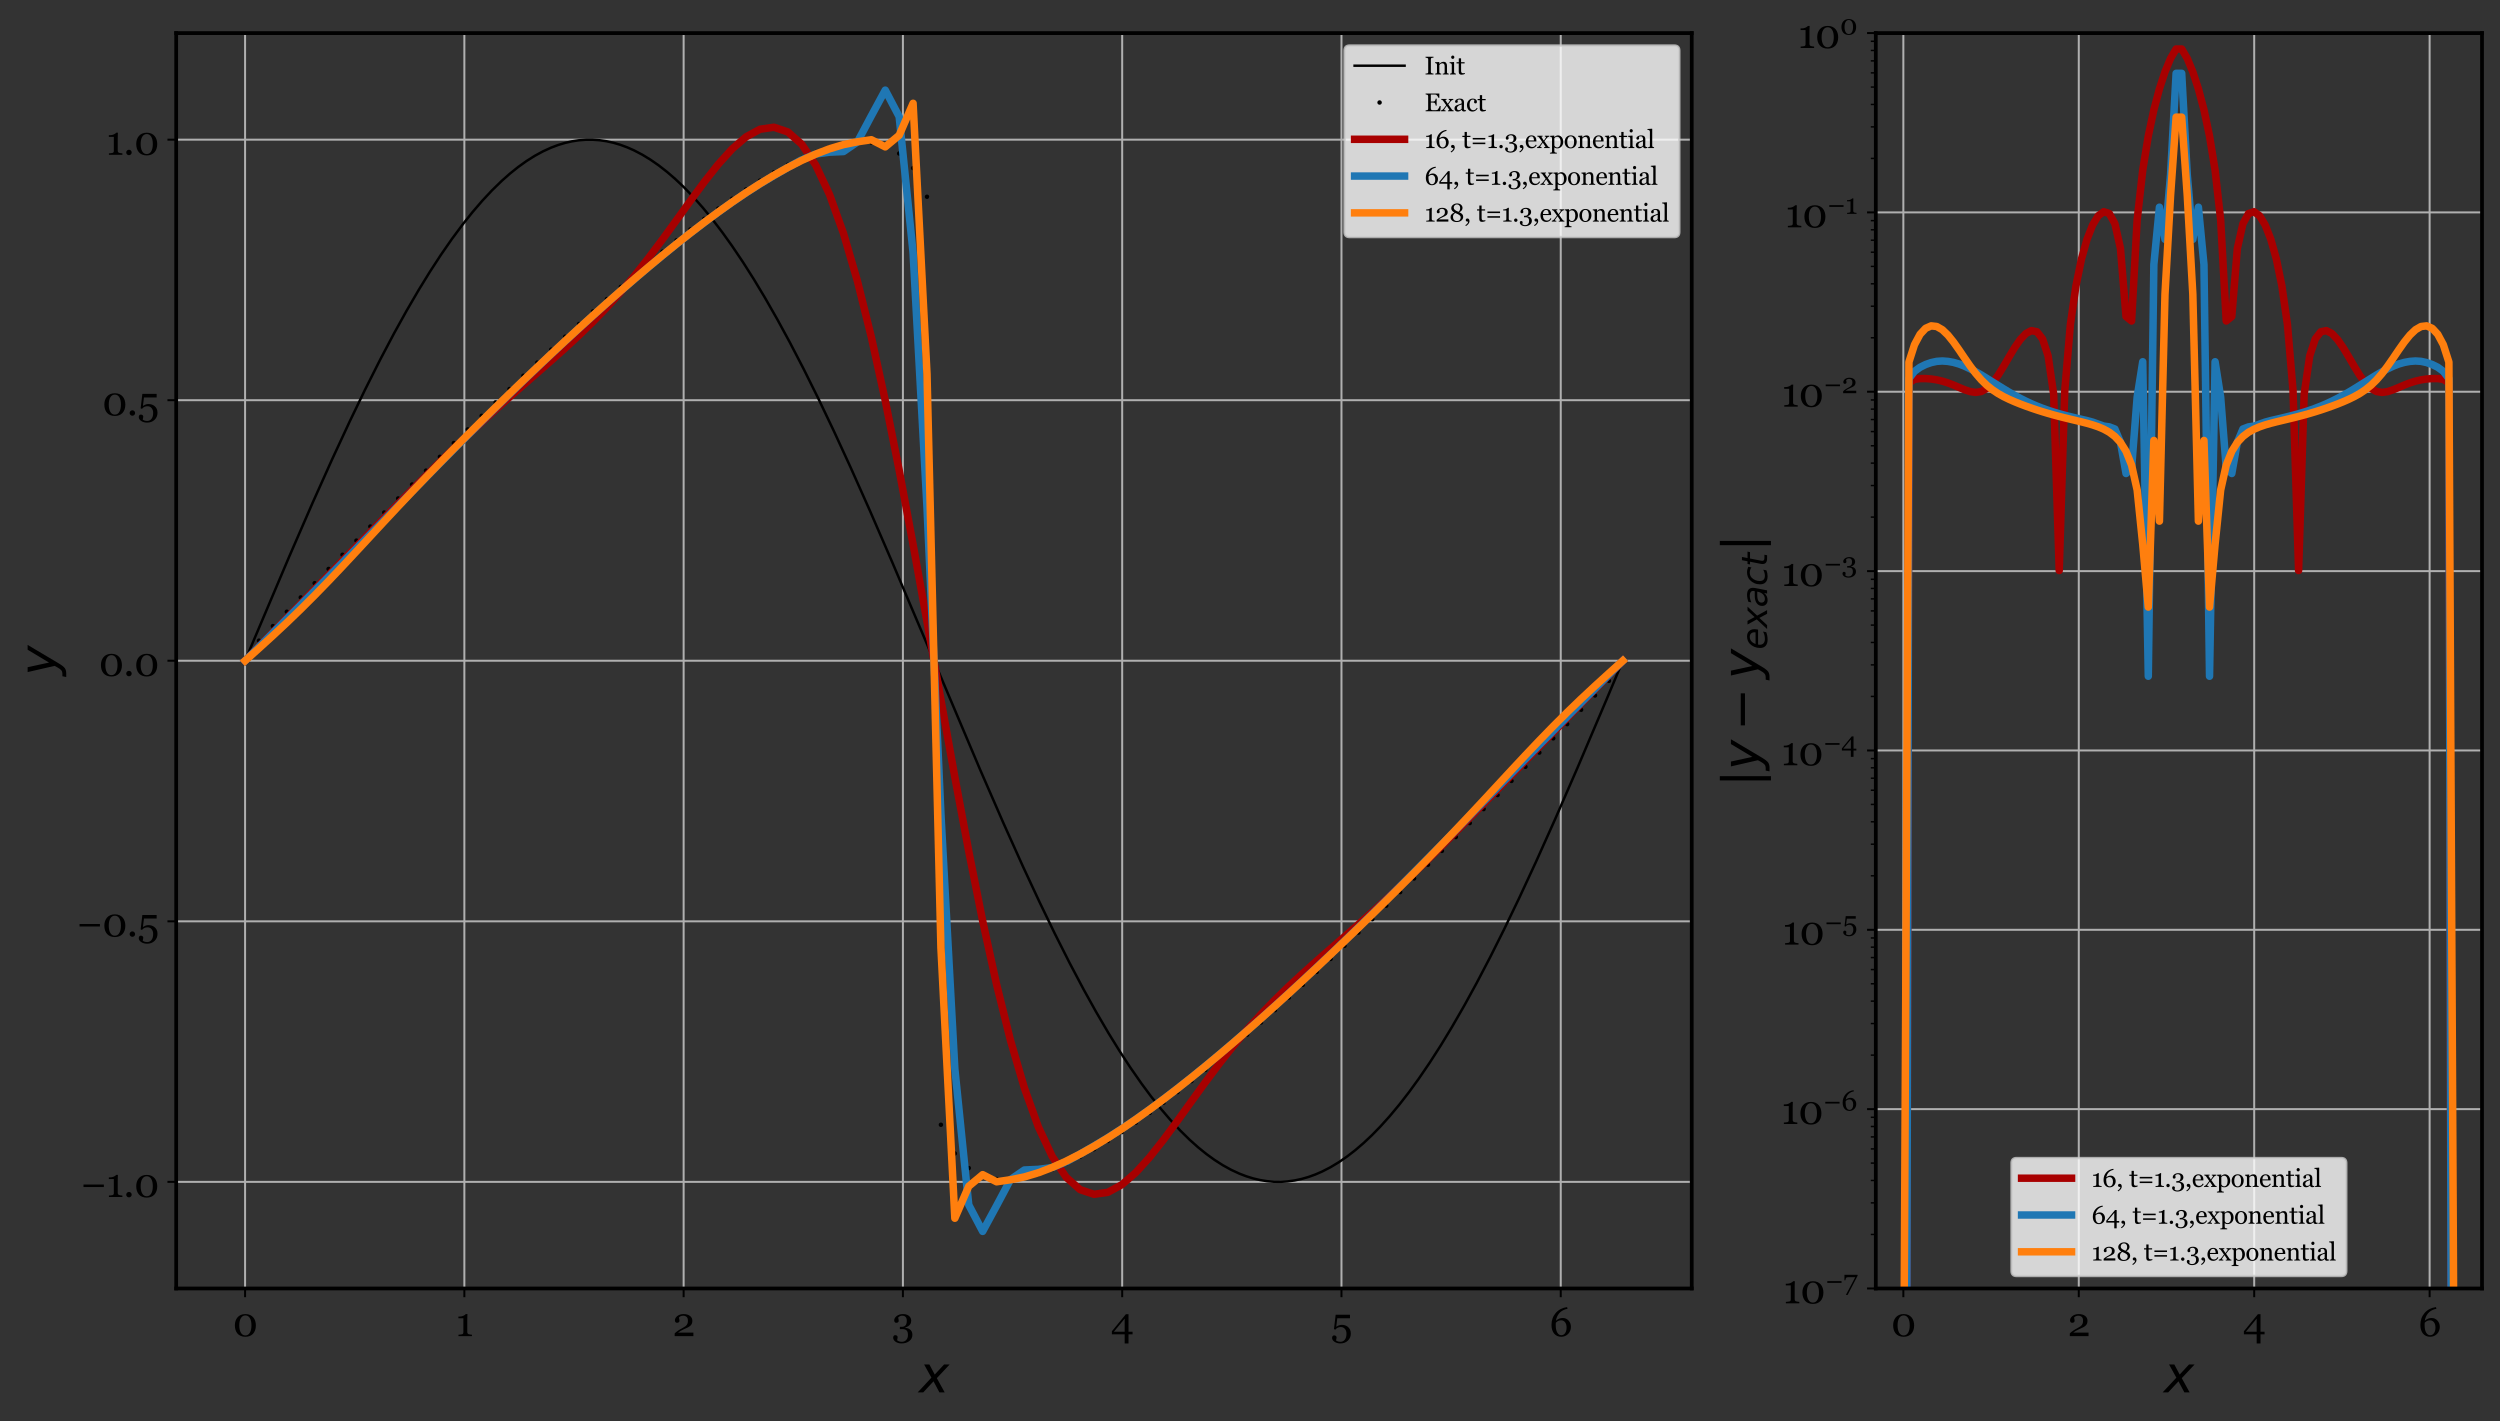 <?xml version="1.0" encoding="utf-8" standalone="no"?>
<!DOCTYPE svg PUBLIC "-//W3C//DTD SVG 1.1//EN"
  "http://www.w3.org/Graphics/SVG/1.1/DTD/svg11.dtd">
<svg xmlns:xlink="http://www.w3.org/1999/xlink" width="1000.796pt" height="569.009pt" viewBox="0 0 1000.796 569.009" xmlns="http://www.w3.org/2000/svg" version="1.1">
 <rect x="0" y="0" width="1000.796" height="569.009" fill="#333333" stroke="none"/>
 <defs>
  <style type="text/css">*{stroke-linejoin: round; stroke-linecap: butt}</style>
 </defs>
 <g id="figure_1">
  <g id="patch_1">
   <path d="M 0 569.009 
L 1000.796 569.009 
L 1000.796 0 
L 0 0 
L 0 569.009 
z
" style="fill: none"/>
  </g>
  <g id="axes_1">
   <g id="patch_2">
    <path d="M 70.531 515.788 
L 677.231 515.788 
L 677.231 13.248 
L 70.531 13.248 
L 70.531 515.788 
z
" style="fill: none"/>
   </g>
   <g id="matplotlib.axis_1">
    <g id="xtick_1">
     <g id="line2d_1">
      <path d="M 98.109 515.788 
L 98.109 13.248 
" clip-path="url(#p2c9676d967)" style="fill: none; stroke: #b0b0b0; stroke-width: 0.8; stroke-linecap: square"/>
     </g>
     <g id="line2d_2">
      <defs>
       <path id="mcadacfd19b" d="M 0 0 
L 0 3.5 
" style="stroke: #000000; stroke-width: 0.8"/>
      </defs>
      <g>
       <use xlink:href="#mcadacfd19b" x="98.109" y="515.788" style="stroke: #000000; stroke-width: 0.8"/>
      </g>
     </g>
     <g id="text_1">
      <!-- 0 -->
      <g transform="translate(93.199 534.883) scale(0.16 -0.16)">
       <defs>
        <path id="Georgia-30" d="M 3209 2919 
Q 3409 2678 3507 2354 
Q 3606 2031 3606 1678 
Q 3606 1253 3484 917 
Q 3363 581 3150 359 
Q 2931 131 2631 15 
Q 2331 -100 1963 -100 
Q 1559 -100 1243 34 
Q 928 169 731 403 
Q 525 647 423 973 
Q 322 1300 322 1678 
Q 322 2050 420 2362 
Q 519 2675 728 2928 
Q 928 3172 1243 3312 
Q 1559 3453 1966 3453 
Q 2394 3453 2700 3309 
Q 3006 3166 3209 2919 
z
M 2916 1678 
Q 2916 2422 2661 2831 
Q 2406 3241 1969 3241 
Q 1525 3241 1269 2831 
Q 1013 2422 1013 1678 
Q 1013 972 1258 542 
Q 1503 113 1963 113 
Q 2422 113 2669 542 
Q 2916 972 2916 1678 
z
" transform="scale(0.016)"/>
       </defs>
       <use xlink:href="#Georgia-30"/>
      </g>
     </g>
    </g>
    <g id="xtick_2">
     <g id="line2d_3">
      <path d="M 185.89 515.788 
L 185.89 13.248 
" clip-path="url(#p2c9676d967)" style="fill: none; stroke: #b0b0b0; stroke-width: 0.8; stroke-linecap: square"/>
     </g>
     <g id="line2d_4">
      <g>
       <use xlink:href="#mcadacfd19b" x="185.89" y="515.788" style="stroke: #000000; stroke-width: 0.8"/>
      </g>
     </g>
     <g id="text_2">
      <!-- 1 -->
      <g transform="translate(182.452 534.883) scale(0.16 -0.16)">
       <defs>
        <path id="Georgia-31" d="M 2528 0 
L 422 0 
L 422 222 
Q 516 228 714 248 
Q 913 269 988 291 
Q 1084 322 1136 392 
Q 1188 463 1188 603 
L 1188 2797 
L 409 2797 
L 409 3059 
L 581 3059 
Q 919 3059 1186 3184 
Q 1453 3309 1569 3453 
L 1828 3453 
Q 1819 3250 1809 2978 
Q 1800 2706 1800 2491 
L 1800 638 
Q 1800 528 1848 442 
Q 1897 356 1988 316 
Q 2069 281 2253 253 
Q 2438 225 2528 222 
L 2528 0 
z
" transform="scale(0.016)"/>
       </defs>
       <use xlink:href="#Georgia-31"/>
      </g>
     </g>
    </g>
    <g id="xtick_3">
     <g id="line2d_5">
      <path d="M 273.671 515.788 
L 273.671 13.248 
" clip-path="url(#p2c9676d967)" style="fill: none; stroke: #b0b0b0; stroke-width: 0.8; stroke-linecap: square"/>
     </g>
     <g id="line2d_6">
      <g>
       <use xlink:href="#mcadacfd19b" x="273.671" y="515.788" style="stroke: #000000; stroke-width: 0.8"/>
      </g>
     </g>
     <g id="text_3">
      <!-- 2 -->
      <g transform="translate(269.202 534.883) scale(0.16 -0.16)">
       <defs>
        <path id="Georgia-32" d="M 3272 0 
L 344 0 
L 344 425 
Q 428 522 578 642 
Q 728 763 934 903 
Q 1059 988 1234 1088 
Q 1409 1188 1631 1306 
Q 1878 1438 2011 1538 
Q 2144 1638 2253 1784 
Q 2325 1881 2369 2026 
Q 2413 2172 2413 2441 
Q 2413 2831 2203 3014 
Q 1994 3197 1666 3197 
Q 1463 3197 1281 3117 
Q 1100 3038 1009 2897 
Q 1031 2797 1064 2659 
Q 1097 2522 1097 2391 
Q 1097 2272 998 2180 
Q 900 2088 706 2088 
Q 550 2088 465 2195 
Q 381 2303 381 2484 
Q 381 2653 475 2823 
Q 569 2994 744 3138 
Q 916 3278 1169 3365 
Q 1422 3453 1716 3453 
Q 2356 3453 2732 3167 
Q 3109 2881 3109 2403 
Q 3109 2175 3042 1987 
Q 2975 1800 2825 1656 
Q 2659 1497 2437 1383 
Q 2216 1269 1759 1066 
Q 1488 944 1253 811 
Q 1019 678 869 553 
L 3272 553 
L 3272 0 
z
" transform="scale(0.016)"/>
       </defs>
       <use xlink:href="#Georgia-32"/>
      </g>
     </g>
    </g>
    <g id="xtick_4">
     <g id="line2d_7">
      <path d="M 361.452 515.788 
L 361.452 13.248 
" clip-path="url(#p2c9676d967)" style="fill: none; stroke: #b0b0b0; stroke-width: 0.8; stroke-linecap: square"/>
     </g>
     <g id="line2d_8">
      <g>
       <use xlink:href="#mcadacfd19b" x="361.452" y="515.788" style="stroke: #000000; stroke-width: 0.8"/>
      </g>
     </g>
     <g id="text_4">
      <!-- 3 -->
      <g transform="translate(357.038 534.883) scale(0.16 -0.16)">
       <defs>
        <path id="Georgia-33" d="M 1522 -1141 
Q 1228 -1141 984 -1067 
Q 741 -994 566 -869 
Q 391 -744 295 -581 
Q 200 -419 200 -247 
Q 200 -94 275 29 
Q 350 153 516 153 
Q 703 153 801 61 
Q 900 -31 900 -150 
Q 900 -250 867 -403 
Q 834 -556 816 -622 
Q 838 -650 895 -697 
Q 953 -744 1038 -781 
Q 1138 -828 1247 -856 
Q 1356 -884 1556 -884 
Q 1744 -884 1917 -821 
Q 2091 -759 2222 -622 
Q 2359 -478 2436 -286 
Q 2513 -94 2513 219 
Q 2513 388 2477 553 
Q 2441 719 2344 841 
Q 2247 963 2080 1030 
Q 1913 1097 1656 1097 
L 1247 1097 
L 1247 1456 
L 1519 1456 
Q 1950 1456 2140 1693 
Q 2331 1931 2331 2409 
Q 2331 2800 2147 2998 
Q 1963 3197 1625 3197 
Q 1463 3197 1358 3158 
Q 1253 3119 1188 3081 
Q 1109 3038 1059 2984 
Q 1009 2931 984 2906 
Q 1006 2806 1037 2661 
Q 1069 2516 1069 2384 
Q 1069 2269 970 2176 
Q 872 2084 681 2084 
Q 516 2084 439 2203 
Q 363 2322 363 2478 
Q 363 2641 453 2809 
Q 544 2978 722 3125 
Q 900 3272 1156 3362 
Q 1413 3453 1747 3453 
Q 2131 3453 2382 3339 
Q 2634 3225 2778 3063 
Q 2919 2903 2972 2728 
Q 3025 2553 3025 2428 
Q 3025 2272 2981 2114 
Q 2938 1956 2838 1822 
Q 2728 1675 2548 1554 
Q 2369 1434 2097 1359 
L 2097 1309 
Q 2272 1294 2470 1231 
Q 2669 1169 2828 1047 
Q 2994 919 3100 717 
Q 3206 516 3206 206 
Q 3206 -394 2725 -767 
Q 2244 -1141 1522 -1141 
z
" transform="scale(0.016)"/>
       </defs>
       <use xlink:href="#Georgia-33"/>
      </g>
     </g>
    </g>
    <g id="xtick_5">
     <g id="line2d_9">
      <path d="M 449.233 515.788 
L 449.233 13.248 
" clip-path="url(#p2c9676d967)" style="fill: none; stroke: #b0b0b0; stroke-width: 0.8; stroke-linecap: square"/>
     </g>
     <g id="line2d_10">
      <g>
       <use xlink:href="#mcadacfd19b" x="449.233" y="515.788" style="stroke: #000000; stroke-width: 0.8"/>
      </g>
     </g>
     <g id="text_5">
      <!-- 4 -->
      <g transform="translate(444.713 534.883) scale(0.16 -0.16)">
       <defs>
        <path id="Georgia-34" d="M 3388 281 
L 2753 281 
L 2753 -1141 
L 2153 -1141 
L 2153 281 
L 153 281 
L 153 763 
L 2344 3434 
L 2753 3434 
L 2753 691 
L 3388 691 
L 3388 281 
z
M 2153 691 
L 2153 2738 
L 466 691 
L 2153 691 
z
" transform="scale(0.016)"/>
       </defs>
       <use xlink:href="#Georgia-34"/>
      </g>
     </g>
    </g>
    <g id="xtick_6">
     <g id="line2d_11">
      <path d="M 537.014 515.788 
L 537.014 13.248 
" clip-path="url(#p2c9676d967)" style="fill: none; stroke: #b0b0b0; stroke-width: 0.8; stroke-linecap: square"/>
     </g>
     <g id="line2d_12">
      <g>
       <use xlink:href="#mcadacfd19b" x="537.014" y="515.788" style="stroke: #000000; stroke-width: 0.8"/>
      </g>
     </g>
     <g id="text_6">
      <!-- 5 -->
      <g transform="translate(532.788 534.883) scale(0.16 -0.16)">
       <defs>
        <path id="Georgia-35" d="M 2634 1466 
Q 2841 1303 2977 1047 
Q 3113 791 3113 406 
Q 3113 -266 2653 -703 
Q 2194 -1141 1488 -1141 
Q 941 -1141 562 -881 
Q 184 -622 184 -278 
Q 184 -119 262 0 
Q 341 119 503 119 
Q 691 119 789 20 
Q 888 -78 888 -194 
Q 888 -294 853 -444 
Q 819 -594 800 -666 
Q 825 -688 881 -725 
Q 938 -763 1016 -797 
Q 1097 -831 1214 -857 
Q 1331 -884 1488 -884 
Q 1688 -884 1866 -803 
Q 2044 -722 2166 -563 
Q 2300 -388 2367 -164 
Q 2434 59 2434 403 
Q 2434 844 2189 1133 
Q 1944 1422 1544 1422 
Q 1294 1422 1076 1328 
Q 859 1234 688 1016 
L 478 1097 
L 744 3353 
L 2981 3353 
L 2981 2797 
L 997 2797 
L 834 1472 
Q 975 1572 1204 1670 
Q 1434 1769 1709 1769 
Q 1938 1769 2183 1698 
Q 2428 1628 2634 1466 
z
" transform="scale(0.016)"/>
       </defs>
       <use xlink:href="#Georgia-35"/>
      </g>
     </g>
    </g>
    <g id="xtick_7">
     <g id="line2d_13">
      <path d="M 624.795 515.788 
L 624.795 13.248 
" clip-path="url(#p2c9676d967)" style="fill: none; stroke: #b0b0b0; stroke-width: 0.8; stroke-linecap: square"/>
     </g>
     <g id="line2d_14">
      <g>
       <use xlink:href="#mcadacfd19b" x="624.795" y="515.788" style="stroke: #000000; stroke-width: 0.8"/>
      </g>
     </g>
     <g id="text_7">
      <!-- 6 -->
      <g transform="translate(620.268 534.883) scale(0.16 -0.16)">
       <defs>
        <path id="Georgia-36" d="M 3359 1441 
Q 3359 1116 3242 831 
Q 3125 547 2928 347 
Q 2700 119 2423 9 
Q 2147 -100 1847 -100 
Q 1500 -100 1219 28 
Q 938 156 741 391 
Q 541 628 431 972 
Q 322 1316 322 1744 
Q 322 2859 986 3625 
Q 1650 4391 2766 4544 
L 2822 4263 
L 2541 4213 
Q 1863 3994 1492 3531 
Q 1122 3069 1013 2409 
Q 1281 2644 1543 2741 
Q 1806 2838 2097 2838 
Q 2619 2838 2989 2438 
Q 3359 2038 3359 1441 
z
M 2681 1356 
Q 2681 1863 2448 2169 
Q 2216 2475 1825 2475 
Q 1591 2475 1389 2387 
Q 1188 2300 1000 2094 
Q 997 2056 990 1920 
Q 984 1784 984 1706 
Q 984 975 1223 561 
Q 1463 147 1853 147 
Q 2225 147 2453 470 
Q 2681 794 2681 1356 
z
" transform="scale(0.016)"/>
       </defs>
       <use xlink:href="#Georgia-36"/>
      </g>
     </g>
    </g>
    <g id="text_8">
     <!-- $x$ -->
     <g transform="translate(367.881 557.471) scale(0.2 -0.2)">
      <defs>
       <path id="DejaVuSans-Oblique-78" d="M 3841 3500 
L 2234 1784 
L 3219 0 
L 2559 0 
L 1819 1388 
L 531 0 
L -166 0 
L 1556 1844 
L 641 3500 
L 1300 3500 
L 1972 2234 
L 3144 3500 
L 3841 3500 
z
" transform="scale(0.016)"/>
      </defs>
      <use xlink:href="#DejaVuSans-Oblique-78" transform="translate(0 0.312)"/>
     </g>
    </g>
   </g>
   <g id="matplotlib.axis_2">
    <g id="ytick_1">
     <g id="line2d_15">
      <path d="M 70.531 473.122 
L 677.231 473.122 
" clip-path="url(#p2c9676d967)" style="fill: none; stroke: #b0b0b0; stroke-width: 0.8; stroke-linecap: square"/>
     </g>
     <g id="line2d_16">
      <defs>
       <path id="m8af738fb10" d="M 0 0 
L -3.5 0 
" style="stroke: #000000; stroke-width: 0.8"/>
      </defs>
      <g>
       <use xlink:href="#m8af738fb10" x="70.531" y="473.122" style="stroke: #000000; stroke-width: 0.8"/>
      </g>
     </g>
     <g id="text_9">
      <!-- −1.0 -->
      <g transform="translate(32.234 479.169) scale(0.16 -0.16)">
       <defs>
        <path id="Georgia-2212" d="M 3650 1553 
L 466 1553 
L 466 1944 
L 3650 1944 
L 3650 1553 
z
" transform="scale(0.016)"/>
        <path id="Georgia-2e" d="M 1297 359 
Q 1297 184 1170 60 
Q 1044 -63 869 -63 
Q 694 -63 567 60 
Q 441 184 441 359 
Q 441 534 567 661 
Q 694 788 869 788 
Q 1044 788 1170 661 
Q 1297 534 1297 359 
z
" transform="scale(0.016)"/>
       </defs>
       <use xlink:href="#Georgia-2212"/>
       <use xlink:href="#Georgia-31" x="64.307"/>
       <use xlink:href="#Georgia-2e" x="107.275"/>
       <use xlink:href="#Georgia-30" x="134.229"/>
      </g>
     </g>
    </g>
    <g id="ytick_2">
     <g id="line2d_17">
      <path d="M 70.531 368.82 
L 677.231 368.82 
" clip-path="url(#p2c9676d967)" style="fill: none; stroke: #b0b0b0; stroke-width: 0.8; stroke-linecap: square"/>
     </g>
     <g id="line2d_18">
      <g>
       <use xlink:href="#m8af738fb10" x="70.531" y="368.82" style="stroke: #000000; stroke-width: 0.8"/>
      </g>
     </g>
     <g id="text_10">
      <!-- −0.5 -->
      <g transform="translate(30.656 374.867) scale(0.16 -0.16)">
       <use xlink:href="#Georgia-2212"/>
       <use xlink:href="#Georgia-30" x="64.307"/>
       <use xlink:href="#Georgia-2e" x="125.684"/>
       <use xlink:href="#Georgia-35" x="152.637"/>
      </g>
     </g>
    </g>
    <g id="ytick_3">
     <g id="line2d_19">
      <path d="M 70.531 264.517 
L 677.231 264.517 
" clip-path="url(#p2c9676d967)" style="fill: none; stroke: #b0b0b0; stroke-width: 0.8; stroke-linecap: square"/>
     </g>
     <g id="line2d_20">
      <g>
       <use xlink:href="#m8af738fb10" x="70.531" y="264.517" style="stroke: #000000; stroke-width: 0.8"/>
      </g>
     </g>
     <g id="text_11">
      <!-- 0.0 -->
      <g transform="translate(39.579 270.565) scale(0.16 -0.16)">
       <use xlink:href="#Georgia-30"/>
       <use xlink:href="#Georgia-2e" x="61.377"/>
       <use xlink:href="#Georgia-30" x="88.33"/>
      </g>
     </g>
    </g>
    <g id="ytick_4">
     <g id="line2d_21">
      <path d="M 70.531 160.215 
L 677.231 160.215 
" clip-path="url(#p2c9676d967)" style="fill: none; stroke: #b0b0b0; stroke-width: 0.8; stroke-linecap: square"/>
     </g>
     <g id="line2d_22">
      <g>
       <use xlink:href="#m8af738fb10" x="70.531" y="160.215" style="stroke: #000000; stroke-width: 0.8"/>
      </g>
     </g>
     <g id="text_12">
      <!-- 0.5 -->
      <g transform="translate(40.946 166.263) scale(0.16 -0.16)">
       <use xlink:href="#Georgia-30"/>
       <use xlink:href="#Georgia-2e" x="61.377"/>
       <use xlink:href="#Georgia-35" x="88.33"/>
      </g>
     </g>
    </g>
    <g id="ytick_5">
     <g id="line2d_23">
      <path d="M 70.531 55.913 
L 677.231 55.913 
" clip-path="url(#p2c9676d967)" style="fill: none; stroke: #b0b0b0; stroke-width: 0.8; stroke-linecap: square"/>
     </g>
     <g id="line2d_24">
      <g>
       <use xlink:href="#m8af738fb10" x="70.531" y="55.913" style="stroke: #000000; stroke-width: 0.8"/>
      </g>
     </g>
     <g id="text_13">
      <!-- 1.0 -->
      <g transform="translate(42.524 61.961) scale(0.16 -0.16)">
       <use xlink:href="#Georgia-31"/>
       <use xlink:href="#Georgia-2e" x="42.969"/>
       <use xlink:href="#Georgia-30" x="69.922"/>
      </g>
     </g>
    </g>
    <g id="text_14">
     <!-- $y$ -->
     <g transform="translate(22.319 270.517) rotate(-90) scale(0.2 -0.2)">
      <defs>
       <path id="DejaVuSans-Oblique-79" d="M 1588 -325 
Q 1188 -997 936 -1164 
Q 684 -1331 294 -1331 
L -159 -1331 
L -63 -850 
L 269 -850 
Q 509 -850 678 -719 
Q 847 -588 1056 -206 
L 1234 128 
L 459 3500 
L 1069 3500 
L 1650 819 
L 3256 3500 
L 3859 3500 
L 1588 -325 
z
" transform="scale(0.016)"/>
      </defs>
      <use xlink:href="#DejaVuSans-Oblique-79" transform="translate(0 0.312)"/>
     </g>
    </g>
   </g>
   <g id="line2d_25">
    <path d="M 98.109 264.517 
L 115.776 222.816 
L 125.161 201.242 
L 132.891 184.007 
L 140.068 168.559 
L 146.141 155.984 
L 152.214 143.928 
L 157.735 133.468 
L 162.704 124.496 
L 167.673 115.972 
L 172.09 108.794 
L 176.506 102.01 
L 180.923 95.637 
L 185.34 89.692 
L 189.205 84.853 
L 193.069 80.362 
L 196.934 76.227 
L 200.799 72.458 
L 204.111 69.523 
L 207.424 66.865 
L 210.736 64.489 
L 214.049 62.398 
L 217.362 60.595 
L 220.674 59.082 
L 223.435 58.045 
L 226.195 57.212 
L 228.956 56.583 
L 231.716 56.161 
L 234.477 55.944 
L 237.237 55.934 
L 239.998 56.13 
L 242.758 56.532 
L 245.518 57.14 
L 248.279 57.952 
L 251.039 58.969 
L 253.8 60.19 
L 257.113 61.921 
L 260.425 63.94 
L 263.738 66.245 
L 267.05 68.832 
L 270.363 71.698 
L 273.675 74.839 
L 277.54 78.844 
L 281.405 83.208 
L 285.269 87.924 
L 289.134 92.983 
L 292.999 98.374 
L 297.416 104.928 
L 301.832 111.887 
L 306.249 119.232 
L 311.218 127.933 
L 316.187 137.072 
L 321.708 147.704 
L 327.781 159.931 
L 333.854 172.659 
L 340.479 187.042 
L 348.209 204.375 
L 357.042 224.746 
L 369.188 253.371 
L 392.376 308.145 
L 401.762 329.666 
L 409.491 346.84 
L 416.117 361.058 
L 422.19 373.611 
L 428.263 385.641 
L 433.784 396.077 
L 438.753 405.025 
L 443.721 413.523 
L 448.138 420.677 
L 452.555 427.436 
L 456.972 433.782 
L 460.836 438.984 
L 464.701 443.848 
L 468.566 448.364 
L 472.43 452.525 
L 476.295 456.32 
L 479.608 459.278 
L 482.92 461.959 
L 486.233 464.358 
L 489.545 466.473 
L 492.858 468.301 
L 496.171 469.838 
L 498.931 470.896 
L 501.692 471.749 
L 504.452 472.398 
L 507.213 472.841 
L 509.973 473.078 
L 512.734 473.109 
L 515.494 472.934 
L 518.255 472.553 
L 521.015 471.965 
L 523.776 471.173 
L 526.536 470.177 
L 529.296 468.977 
L 532.609 467.27 
L 535.922 465.274 
L 539.234 462.993 
L 542.547 460.429 
L 545.859 457.586 
L 549.172 454.468 
L 552.485 451.08 
L 556.349 446.792 
L 560.214 442.15 
L 564.079 437.164 
L 567.943 431.844 
L 572.36 425.367 
L 576.777 418.483 
L 581.194 411.209 
L 586.163 402.583 
L 591.131 393.515 
L 596.652 382.956 
L 602.173 371.929 
L 608.246 359.31 
L 614.872 345.028 
L 622.601 327.793 
L 631.434 307.504 
L 643.029 280.247 
L 649.654 264.517 
L 649.654 264.517 
" clip-path="url(#p2c9676d967)" style="fill: none; stroke: #000000; stroke-linecap: square"/>
   </g>
   <g id="line2d_26">
    <defs>
     <path id="m72971ea3b7" d="M 0 0.4 
C 0.106 0.4 0.208 0.358 0.283 0.283 
C 0.358 0.208 0.4 0.106 0.4 0 
C 0.4 -0.106 0.358 -0.208 0.283 -0.283 
C 0.208 -0.358 0.106 -0.4 0 -0.4 
C -0.106 -0.4 -0.208 -0.358 -0.283 -0.283 
C -0.358 -0.208 -0.4 -0.106 -0.4 0 
C -0.4 0.106 -0.358 0.208 -0.283 0.283 
C -0.208 0.358 -0.106 0.4 0 0.4 
z
" style="stroke: #000000"/>
    </defs>
    <g clip-path="url(#p2c9676d967)">
     <use xlink:href="#m72971ea3b7" x="98.109" y="264.517" style="stroke: #000000"/>
     <use xlink:href="#m72971ea3b7" x="103.68" y="256.461" style="stroke: #000000"/>
     <use xlink:href="#m72971ea3b7" x="109.251" y="250.626" style="stroke: #000000"/>
     <use xlink:href="#m72971ea3b7" x="114.822" y="244.88" style="stroke: #000000"/>
     <use xlink:href="#m72971ea3b7" x="120.393" y="239.159" style="stroke: #000000"/>
     <use xlink:href="#m72971ea3b7" x="125.964" y="233.452" style="stroke: #000000"/>
     <use xlink:href="#m72971ea3b7" x="131.535" y="227.758" style="stroke: #000000"/>
     <use xlink:href="#m72971ea3b7" x="137.107" y="222.079" style="stroke: #000000"/>
     <use xlink:href="#m72971ea3b7" x="142.678" y="216.415" style="stroke: #000000"/>
     <use xlink:href="#m72971ea3b7" x="148.249" y="210.769" style="stroke: #000000"/>
     <use xlink:href="#m72971ea3b7" x="153.82" y="205.142" style="stroke: #000000"/>
     <use xlink:href="#m72971ea3b7" x="159.391" y="199.536" style="stroke: #000000"/>
     <use xlink:href="#m72971ea3b7" x="164.962" y="193.954" style="stroke: #000000"/>
     <use xlink:href="#m72971ea3b7" x="170.534" y="188.396" style="stroke: #000000"/>
     <use xlink:href="#m72971ea3b7" x="176.105" y="182.867" style="stroke: #000000"/>
     <use xlink:href="#m72971ea3b7" x="181.676" y="177.368" style="stroke: #000000"/>
     <use xlink:href="#m72971ea3b7" x="187.247" y="171.901" style="stroke: #000000"/>
     <use xlink:href="#m72971ea3b7" x="192.818" y="166.469" style="stroke: #000000"/>
     <use xlink:href="#m72971ea3b7" x="198.389" y="161.075" style="stroke: #000000"/>
     <use xlink:href="#m72971ea3b7" x="203.961" y="155.722" style="stroke: #000000"/>
     <use xlink:href="#m72971ea3b7" x="209.532" y="150.414" style="stroke: #000000"/>
     <use xlink:href="#m72971ea3b7" x="215.103" y="145.153" style="stroke: #000000"/>
     <use xlink:href="#m72971ea3b7" x="220.674" y="139.944" style="stroke: #000000"/>
     <use xlink:href="#m72971ea3b7" x="226.245" y="134.791" style="stroke: #000000"/>
     <use xlink:href="#m72971ea3b7" x="231.816" y="129.699" style="stroke: #000000"/>
     <use xlink:href="#m72971ea3b7" x="237.388" y="124.671" style="stroke: #000000"/>
     <use xlink:href="#m72971ea3b7" x="242.959" y="119.715" style="stroke: #000000"/>
     <use xlink:href="#m72971ea3b7" x="248.53" y="114.835" style="stroke: #000000"/>
     <use xlink:href="#m72971ea3b7" x="254.101" y="110.039" style="stroke: #000000"/>
     <use xlink:href="#m72971ea3b7" x="259.672" y="105.334" style="stroke: #000000"/>
     <use xlink:href="#m72971ea3b7" x="265.243" y="100.729" style="stroke: #000000"/>
     <use xlink:href="#m72971ea3b7" x="270.815" y="96.233" style="stroke: #000000"/>
     <use xlink:href="#m72971ea3b7" x="276.386" y="91.857" style="stroke: #000000"/>
     <use xlink:href="#m72971ea3b7" x="281.957" y="87.614" style="stroke: #000000"/>
     <use xlink:href="#m72971ea3b7" x="287.528" y="83.518" style="stroke: #000000"/>
     <use xlink:href="#m72971ea3b7" x="293.099" y="79.585" style="stroke: #000000"/>
     <use xlink:href="#m72971ea3b7" x="298.67" y="75.836" style="stroke: #000000"/>
     <use xlink:href="#m72971ea3b7" x="304.242" y="72.295" style="stroke: #000000"/>
     <use xlink:href="#m72971ea3b7" x="309.813" y="68.989" style="stroke: #000000"/>
     <use xlink:href="#m72971ea3b7" x="315.384" y="65.954" style="stroke: #000000"/>
     <use xlink:href="#m72971ea3b7" x="320.955" y="63.233" style="stroke: #000000"/>
     <use xlink:href="#m72971ea3b7" x="326.526" y="60.881" style="stroke: #000000"/>
     <use xlink:href="#m72971ea3b7" x="332.097" y="58.97" style="stroke: #000000"/>
     <use xlink:href="#m72971ea3b7" x="337.669" y="57.596" style="stroke: #000000"/>
     <use xlink:href="#m72971ea3b7" x="343.24" y="56.893" style="stroke: #000000"/>
     <use xlink:href="#m72971ea3b7" x="348.811" y="57.058" style="stroke: #000000"/>
     <use xlink:href="#m72971ea3b7" x="354.382" y="58.399" style="stroke: #000000"/>
     <use xlink:href="#m72971ea3b7" x="359.953" y="61.448" style="stroke: #000000"/>
     <use xlink:href="#m72971ea3b7" x="365.524" y="67.282" style="stroke: #000000"/>
     <use xlink:href="#m72971ea3b7" x="371.096" y="78.77" style="stroke: #000000"/>
     <use xlink:href="#m72971ea3b7" x="376.667" y="450.265" style="stroke: #000000"/>
     <use xlink:href="#m72971ea3b7" x="382.238" y="461.753" style="stroke: #000000"/>
     <use xlink:href="#m72971ea3b7" x="387.809" y="467.587" style="stroke: #000000"/>
     <use xlink:href="#m72971ea3b7" x="393.38" y="470.636" style="stroke: #000000"/>
     <use xlink:href="#m72971ea3b7" x="398.951" y="471.977" style="stroke: #000000"/>
     <use xlink:href="#m72971ea3b7" x="404.522" y="472.142" style="stroke: #000000"/>
     <use xlink:href="#m72971ea3b7" x="410.094" y="471.439" style="stroke: #000000"/>
     <use xlink:href="#m72971ea3b7" x="415.665" y="470.065" style="stroke: #000000"/>
     <use xlink:href="#m72971ea3b7" x="421.236" y="468.154" style="stroke: #000000"/>
     <use xlink:href="#m72971ea3b7" x="426.807" y="465.802" style="stroke: #000000"/>
     <use xlink:href="#m72971ea3b7" x="432.378" y="463.081" style="stroke: #000000"/>
     <use xlink:href="#m72971ea3b7" x="437.949" y="460.046" style="stroke: #000000"/>
     <use xlink:href="#m72971ea3b7" x="443.521" y="456.74" style="stroke: #000000"/>
     <use xlink:href="#m72971ea3b7" x="449.092" y="453.199" style="stroke: #000000"/>
     <use xlink:href="#m72971ea3b7" x="454.663" y="449.45" style="stroke: #000000"/>
     <use xlink:href="#m72971ea3b7" x="460.234" y="445.517" style="stroke: #000000"/>
     <use xlink:href="#m72971ea3b7" x="465.805" y="441.421" style="stroke: #000000"/>
     <use xlink:href="#m72971ea3b7" x="471.376" y="437.178" style="stroke: #000000"/>
     <use xlink:href="#m72971ea3b7" x="476.948" y="432.802" style="stroke: #000000"/>
     <use xlink:href="#m72971ea3b7" x="482.519" y="428.306" style="stroke: #000000"/>
     <use xlink:href="#m72971ea3b7" x="488.09" y="423.701" style="stroke: #000000"/>
     <use xlink:href="#m72971ea3b7" x="493.661" y="418.996" style="stroke: #000000"/>
     <use xlink:href="#m72971ea3b7" x="499.232" y="414.2" style="stroke: #000000"/>
     <use xlink:href="#m72971ea3b7" x="504.803" y="409.32" style="stroke: #000000"/>
     <use xlink:href="#m72971ea3b7" x="510.375" y="404.364" style="stroke: #000000"/>
     <use xlink:href="#m72971ea3b7" x="515.946" y="399.336" style="stroke: #000000"/>
     <use xlink:href="#m72971ea3b7" x="521.517" y="394.244" style="stroke: #000000"/>
     <use xlink:href="#m72971ea3b7" x="527.088" y="389.091" style="stroke: #000000"/>
     <use xlink:href="#m72971ea3b7" x="532.659" y="383.882" style="stroke: #000000"/>
     <use xlink:href="#m72971ea3b7" x="538.23" y="378.621" style="stroke: #000000"/>
     <use xlink:href="#m72971ea3b7" x="543.802" y="373.313" style="stroke: #000000"/>
     <use xlink:href="#m72971ea3b7" x="549.373" y="367.96" style="stroke: #000000"/>
     <use xlink:href="#m72971ea3b7" x="554.944" y="362.566" style="stroke: #000000"/>
     <use xlink:href="#m72971ea3b7" x="560.515" y="357.134" style="stroke: #000000"/>
     <use xlink:href="#m72971ea3b7" x="566.086" y="351.667" style="stroke: #000000"/>
     <use xlink:href="#m72971ea3b7" x="571.657" y="346.168" style="stroke: #000000"/>
     <use xlink:href="#m72971ea3b7" x="577.229" y="340.639" style="stroke: #000000"/>
     <use xlink:href="#m72971ea3b7" x="582.8" y="335.081" style="stroke: #000000"/>
     <use xlink:href="#m72971ea3b7" x="588.371" y="329.499" style="stroke: #000000"/>
     <use xlink:href="#m72971ea3b7" x="593.942" y="323.893" style="stroke: #000000"/>
     <use xlink:href="#m72971ea3b7" x="599.513" y="318.266" style="stroke: #000000"/>
     <use xlink:href="#m72971ea3b7" x="605.084" y="312.62" style="stroke: #000000"/>
     <use xlink:href="#m72971ea3b7" x="610.656" y="306.956" style="stroke: #000000"/>
     <use xlink:href="#m72971ea3b7" x="616.227" y="301.277" style="stroke: #000000"/>
     <use xlink:href="#m72971ea3b7" x="621.798" y="295.583" style="stroke: #000000"/>
     <use xlink:href="#m72971ea3b7" x="627.369" y="289.876" style="stroke: #000000"/>
     <use xlink:href="#m72971ea3b7" x="632.94" y="284.155" style="stroke: #000000"/>
     <use xlink:href="#m72971ea3b7" x="638.511" y="278.409" style="stroke: #000000"/>
     <use xlink:href="#m72971ea3b7" x="644.083" y="272.574" style="stroke: #000000"/>
     <use xlink:href="#m72971ea3b7" x="649.654" y="264.517" style="stroke: #000000"/>
    </g>
   </g>
   <g id="line2d_27">
    <path d="M 98.109 264.517 
L 103.68 258.795 
L 109.251 253.073 
L 114.822 247.351 
L 120.393 241.63 
L 125.964 235.909 
L 131.535 230.189 
L 137.107 224.47 
L 142.678 218.753 
L 148.249 213.043 
L 153.82 207.348 
L 159.391 201.677 
L 164.962 196.044 
L 170.534 190.465 
L 176.105 184.96 
L 181.676 179.545 
L 187.247 174.236 
L 192.818 169.042 
L 198.389 163.964 
L 203.961 158.99 
L 209.532 154.093 
L 215.103 149.231 
L 220.674 144.346 
L 226.245 139.365 
L 231.816 134.207 
L 237.388 128.786 
L 242.959 123.023 
L 248.53 116.856 
L 254.101 110.249 
L 259.672 103.209 
L 265.243 95.793 
L 270.815 88.12 
L 276.386 80.375 
L 281.957 72.816 
L 287.528 65.767 
L 293.099 59.614 
L 298.67 54.785 
L 304.242 51.739 
L 309.813 50.935 
L 315.384 52.81 
L 320.955 57.75 
L 326.526 66.057 
L 332.097 77.93 
L 337.669 93.44 
L 343.24 112.517 
L 348.811 134.94 
L 354.382 160.345 
L 359.953 188.229 
L 365.524 217.974 
L 371.096 248.873 
L 376.667 280.162 
L 382.238 311.061 
L 387.809 340.806 
L 393.38 368.69 
L 398.951 394.095 
L 404.522 416.518 
L 410.094 435.595 
L 415.665 451.105 
L 421.236 462.978 
L 426.807 471.285 
L 432.378 476.225 
L 437.949 478.1 
L 443.521 477.296 
L 449.092 474.25 
L 454.663 469.421 
L 460.234 463.268 
L 465.805 456.219 
L 471.376 448.66 
L 476.948 440.915 
L 482.519 433.242 
L 488.09 425.826 
L 493.661 418.786 
L 499.232 412.179 
L 504.803 406.012 
L 510.375 400.249 
L 515.946 394.828 
L 521.517 389.67 
L 527.088 384.689 
L 532.659 379.804 
L 538.23 374.942 
L 543.802 370.045 
L 549.373 365.071 
L 554.944 359.993 
L 560.515 354.799 
L 566.086 349.49 
L 571.657 344.075 
L 577.229 338.57 
L 582.8 332.991 
L 588.371 327.358 
L 593.942 321.687 
L 599.513 315.992 
L 605.084 310.282 
L 610.656 304.565 
L 616.227 298.846 
L 621.798 293.126 
L 627.369 287.405 
L 632.94 281.684 
L 638.511 275.962 
L 644.083 270.24 
L 649.654 264.517 
" clip-path="url(#p2c9676d967)" style="fill: none; stroke: #a80000; stroke-width: 3; stroke-linecap: square"/>
   </g>
   <g id="line2d_28">
    <path d="M 98.109 264.517 
L 103.68 258.929 
L 109.251 253.339 
L 114.822 247.737 
L 120.393 242.119 
L 125.964 236.487 
L 131.535 230.84 
L 137.107 225.176 
L 142.678 219.496 
L 148.249 213.81 
L 153.82 208.122 
L 159.391 202.434 
L 164.962 196.754 
L 170.534 191.094 
L 176.105 185.456 
L 181.676 179.844 
L 187.247 174.268 
L 192.818 168.733 
L 198.389 163.242 
L 203.961 157.797 
L 209.532 152.406 
L 215.103 147.071 
L 220.674 141.794 
L 226.245 136.58 
L 231.816 131.434 
L 237.388 126.359 
L 242.959 121.36 
L 248.53 116.442 
L 254.101 111.612 
L 259.672 106.877 
L 265.243 102.244 
L 270.815 97.722 
L 276.386 93.322 
L 281.957 89.054 
L 287.528 84.93 
L 293.099 80.962 
L 298.67 77.179 
L 304.242 73.624 
L 309.813 70.282 
L 315.384 67.045 
L 320.955 63.963 
L 326.526 61.665 
L 332.097 60.916 
L 337.669 60.662 
L 343.24 56.839 
L 348.811 46.375 
L 354.382 36.09 
L 359.953 46.681 
L 365.524 101.206 
L 371.096 203.173 
L 376.667 325.862 
L 382.238 427.829 
L 387.809 482.354 
L 393.38 492.945 
L 398.951 482.66 
L 404.522 472.196 
L 410.094 468.373 
L 415.665 468.119 
L 421.236 467.37 
L 426.807 465.072 
L 432.378 461.99 
L 437.949 458.753 
L 443.521 455.411 
L 449.092 451.856 
L 454.663 448.073 
L 460.234 444.105 
L 465.805 439.981 
L 471.376 435.713 
L 476.948 431.313 
L 482.519 426.791 
L 488.09 422.158 
L 493.661 417.423 
L 499.232 412.593 
L 504.803 407.675 
L 510.375 402.676 
L 515.946 397.601 
L 521.517 392.455 
L 527.088 387.241 
L 532.659 381.964 
L 538.23 376.629 
L 543.802 371.238 
L 549.373 365.793 
L 554.944 360.302 
L 560.515 354.767 
L 566.086 349.191 
L 571.657 343.579 
L 577.229 337.941 
L 582.8 332.281 
L 588.371 326.601 
L 593.942 320.913 
L 599.513 315.225 
L 605.084 309.539 
L 610.656 303.859 
L 616.227 298.195 
L 621.798 292.548 
L 627.369 286.916 
L 632.94 281.298 
L 638.511 275.696 
L 644.083 270.106 
L 649.654 264.517 
" clip-path="url(#p2c9676d967)" style="fill: none; stroke: #1f77b4; stroke-width: 3; stroke-linecap: square"/>
   </g>
   <g id="line2d_29">
    <path d="M 98.109 264.518 
L 103.68 259.516 
L 109.251 254.443 
L 114.822 249.243 
L 120.393 243.87 
L 125.964 238.313 
L 131.535 232.58 
L 137.107 226.705 
L 142.678 220.736 
L 148.249 214.723 
L 153.82 208.716 
L 159.391 202.751 
L 164.962 196.855 
L 170.534 191.036 
L 176.105 185.297 
L 181.676 179.635 
L 187.247 174.041 
L 192.818 168.51 
L 198.389 163.035 
L 203.961 157.615 
L 209.532 152.249 
L 215.103 146.936 
L 220.674 141.68 
L 226.245 136.483 
L 231.816 131.35 
L 237.388 126.286 
L 242.959 121.295 
L 248.53 116.384 
L 254.101 111.559 
L 259.672 106.827 
L 265.243 102.196 
L 270.815 97.675 
L 276.386 93.274 
L 281.957 89.005 
L 287.528 84.881 
L 293.099 80.915 
L 298.67 77.127 
L 304.242 73.535 
L 309.813 70.164 
L 315.384 67.042 
L 320.955 64.204 
L 326.526 61.694 
L 332.097 59.56 
L 337.669 57.89 
L 343.24 56.762 
L 348.811 55.942 
L 354.382 58.796 
L 359.953 54.154 
L 365.524 41.355 
L 371.096 149.675 
L 376.667 379.36 
L 382.238 487.679 
L 387.809 474.881 
L 393.38 470.239 
L 398.951 473.093 
L 404.522 472.273 
L 410.094 471.145 
L 415.665 469.475 
L 421.236 467.341 
L 426.807 464.831 
L 432.378 461.993 
L 437.949 458.871 
L 443.521 455.5 
L 449.092 451.908 
L 454.663 448.12 
L 460.234 444.154 
L 465.805 440.03 
L 471.376 435.761 
L 476.948 431.36 
L 482.519 426.839 
L 488.09 422.208 
L 493.661 417.476 
L 499.232 412.651 
L 504.803 407.74 
L 510.375 402.749 
L 515.946 397.685 
L 521.517 392.552 
L 527.088 387.355 
L 532.659 382.099 
L 538.23 376.786 
L 543.802 371.42 
L 549.373 366 
L 554.944 360.525 
L 560.515 354.994 
L 566.086 349.4 
L 571.657 343.738 
L 577.229 337.999 
L 582.8 332.18 
L 588.371 326.284 
L 593.942 320.319 
L 599.513 314.312 
L 605.084 308.299 
L 610.656 302.33 
L 616.227 296.455 
L 621.798 290.722 
L 627.369 285.165 
L 632.94 279.792 
L 638.511 274.592 
L 644.083 269.519 
L 649.654 264.518 
" clip-path="url(#p2c9676d967)" style="fill: none; stroke: #ff7f0e; stroke-width: 3; stroke-linecap: square"/>
   </g>
   <g id="patch_3">
    <path d="M 70.531 515.788 
L 70.531 13.248 
" style="fill: none; stroke: #000000; stroke-width: 1.5; stroke-linejoin: miter; stroke-linecap: square"/>
   </g>
   <g id="patch_4">
    <path d="M 677.231 515.788 
L 677.231 13.248 
" style="fill: none; stroke: #000000; stroke-width: 1.5; stroke-linejoin: miter; stroke-linecap: square"/>
   </g>
   <g id="patch_5">
    <path d="M 70.531 515.788 
L 677.231 515.788 
" style="fill: none; stroke: #000000; stroke-width: 1.5; stroke-linejoin: miter; stroke-linecap: square"/>
   </g>
   <g id="patch_6">
    <path d="M 70.531 13.248 
L 677.231 13.248 
" style="fill: none; stroke: #000000; stroke-width: 1.5; stroke-linejoin: miter; stroke-linecap: square"/>
   </g>
   <g id="legend_1">
    <g id="patch_7">
     <path d="M 540.273 94.888 
L 670.231 94.888 
Q 672.231 94.888 672.231 92.888 
L 672.231 20.247 
Q 672.231 18.247 670.231 18.247 
L 540.273 18.247 
Q 538.273 18.247 538.273 20.247 
L 538.273 92.888 
Q 538.273 94.888 540.273 94.888 
z
" style="fill: #ffffff; opacity: 0.8; stroke: #cccccc; stroke-linejoin: miter"/>
    </g>
    <g id="line2d_30">
     <path d="M 542.273 26.307 
L 552.273 26.307 
L 562.273 26.307 
" style="fill: none; stroke: #000000; stroke-linecap: square"/>
    </g>
    <g id="text_15">
     <!-- Init -->
     <g transform="translate(570.273 29.807) scale(0.1 -0.1)">
      <defs>
       <path id="Georgia-49" d="M 2244 0 
L 247 0 
L 247 222 
Q 331 228 490 240 
Q 650 253 716 278 
Q 819 319 866 389 
Q 913 459 913 584 
L 913 3797 
Q 913 3906 878 3979 
Q 844 4053 716 4103 
Q 622 4141 480 4173 
Q 338 4206 247 4213 
L 247 4434 
L 2244 4434 
L 2244 4213 
Q 2147 4209 2012 4189 
Q 1878 4169 1778 4138 
Q 1659 4100 1618 4015 
Q 1578 3931 1578 3828 
L 1578 619 
Q 1578 516 1623 436 
Q 1669 356 1778 309 
Q 1844 284 1992 254 
Q 2141 225 2244 222 
L 2244 0 
z
" transform="scale(0.016)"/>
       <path id="Georgia-6e" d="M 3628 0 
L 2119 0 
L 2119 206 
Q 2191 213 2277 219 
Q 2363 225 2419 244 
Q 2506 272 2548 342 
Q 2591 413 2591 525 
L 2591 2109 
Q 2591 2438 2436 2616 
Q 2281 2794 2059 2794 
Q 1894 2794 1756 2742 
Q 1619 2691 1513 2616 
Q 1409 2544 1348 2461 
Q 1288 2378 1259 2328 
L 1259 556 
Q 1259 450 1303 381 
Q 1347 313 1434 275 
Q 1500 244 1576 228 
Q 1653 213 1734 206 
L 1734 0 
L 225 0 
L 225 206 
Q 297 213 373 219 
Q 450 225 506 244 
Q 594 272 636 342 
Q 678 413 678 525 
L 678 2428 
Q 678 2534 633 2623 
Q 588 2713 506 2769 
Q 447 2806 365 2823 
Q 284 2841 191 2847 
L 191 3050 
L 1216 3119 
L 1259 3075 
L 1259 2641 
L 1275 2641 
Q 1350 2716 1462 2820 
Q 1575 2925 1675 2991 
Q 1791 3066 1950 3116 
Q 2109 3166 2309 3166 
Q 2753 3166 2967 2889 
Q 3181 2613 3181 2153 
L 3181 550 
Q 3181 441 3218 373 
Q 3256 306 3347 269 
Q 3422 238 3476 225 
Q 3531 213 3628 206 
L 3628 0 
z
" transform="scale(0.016)"/>
       <path id="Georgia-69" d="M 1722 0 
L 231 0 
L 231 206 
Q 303 213 379 219 
Q 456 225 513 244 
Q 600 272 642 342 
Q 684 413 684 525 
L 684 2428 
Q 684 2528 639 2611 
Q 594 2694 513 2750 
Q 453 2788 340 2814 
Q 228 2841 134 2847 
L 134 3050 
L 1222 3119 
L 1266 3075 
L 1266 563 
Q 1266 453 1308 381 
Q 1350 309 1441 275 
Q 1509 247 1575 230 
Q 1641 213 1722 206 
L 1722 0 
z
M 1328 4334 
Q 1328 4156 1211 4023 
Q 1094 3891 922 3891 
Q 763 3891 645 4017 
Q 528 4144 528 4306 
Q 528 4478 645 4606 
Q 763 4734 922 4734 
Q 1100 4734 1214 4614 
Q 1328 4494 1328 4334 
z
" transform="scale(0.016)"/>
       <path id="Georgia-74" d="M 2128 134 
Q 1925 50 1744 -8 
Q 1563 -66 1300 -66 
Q 913 -66 755 129 
Q 597 325 597 681 
L 597 2769 
L 41 2769 
L 41 3069 
L 609 3069 
L 609 4028 
L 1178 4028 
L 1178 3069 
L 2063 3069 
L 2063 2769 
L 1184 2769 
L 1184 1047 
Q 1184 853 1198 723 
Q 1213 594 1266 497 
Q 1316 406 1416 359 
Q 1516 313 1684 313 
Q 1763 313 1914 327 
Q 2066 341 2128 363 
L 2128 134 
z
" transform="scale(0.016)"/>
      </defs>
      <use xlink:href="#Georgia-49"/>
      <use xlink:href="#Georgia-6e" x="38.965"/>
      <use xlink:href="#Georgia-69" x="98.047"/>
      <use xlink:href="#Georgia-74" x="127.344"/>
     </g>
    </g>
    <g id="line2d_31">
     <g>
      <use xlink:href="#m72971ea3b7" x="552.273" y="41.035" style="stroke: #000000"/>
     </g>
    </g>
    <g id="text_16">
     <!-- Exact -->
     <g transform="translate(570.273 44.535) scale(0.1 -0.1)">
      <defs>
       <path id="Georgia-45" d="M 4034 1306 
L 3950 0 
L 269 0 
L 269 222 
Q 363 228 519 248 
Q 675 269 722 291 
Q 822 338 861 413 
Q 900 488 900 603 
L 900 3791 
Q 900 3894 865 3973 
Q 831 4053 722 4103 
Q 638 4144 495 4175 
Q 353 4206 269 4213 
L 269 4434 
L 3700 4434 
L 3700 3366 
L 3466 3366 
Q 3403 3603 3195 3870 
Q 2988 4138 2800 4163 
Q 2703 4175 2568 4181 
Q 2434 4188 2263 4188 
L 1566 4188 
L 1566 2425 
L 2066 2425 
Q 2306 2425 2417 2470 
Q 2528 2516 2613 2622 
Q 2681 2713 2729 2864 
Q 2778 3016 2794 3150 
L 3028 3150 
L 3028 1416 
L 2794 1416 
Q 2781 1566 2726 1733 
Q 2672 1900 2613 1975 
Q 2516 2097 2392 2134 
Q 2269 2172 2066 2172 
L 1566 2172 
L 1566 841 
Q 1566 641 1594 525 
Q 1622 409 1703 350 
Q 1784 291 1925 273 
Q 2066 256 2325 256 
Q 2428 256 2597 256 
Q 2766 256 2881 269 
Q 3000 281 3126 314 
Q 3253 347 3306 403 
Q 3450 553 3608 858 
Q 3766 1163 3809 1306 
L 4034 1306 
z
" transform="scale(0.016)"/>
       <path id="Georgia-78" d="M 3194 0 
L 1781 0 
L 1781 206 
Q 1922 222 2020 237 
Q 2119 253 2119 319 
Q 2119 347 2087 406 
Q 2056 466 2025 516 
Q 1947 638 1811 842 
Q 1675 1047 1478 1331 
Q 1316 1128 1178 936 
Q 1041 744 891 528 
Q 869 497 845 450 
Q 822 403 822 375 
Q 822 306 911 261 
Q 1000 216 1178 200 
L 1178 0 
L 38 0 
L 38 194 
Q 250 256 379 345 
Q 509 434 619 566 
Q 716 691 889 909 
Q 1063 1128 1338 1503 
Q 1178 1731 948 2061 
Q 719 2391 569 2609 
Q 488 2728 383 2801 
Q 278 2875 88 2875 
L 88 3081 
L 1428 3081 
L 1428 2875 
Q 1328 2875 1231 2862 
Q 1134 2850 1134 2806 
Q 1134 2778 1153 2743 
Q 1172 2709 1200 2669 
Q 1269 2563 1414 2341 
Q 1559 2119 1728 1872 
Q 1838 2022 1983 2222 
Q 2128 2422 2250 2603 
Q 2263 2625 2275 2658 
Q 2288 2691 2288 2722 
Q 2288 2788 2180 2827 
Q 2072 2866 1975 2881 
L 1975 3081 
L 3113 3081 
L 3113 2888 
Q 2872 2825 2737 2739 
Q 2603 2653 2509 2541 
Q 2406 2413 2264 2225 
Q 2122 2038 1866 1700 
Q 2150 1300 2328 1044 
Q 2506 788 2688 516 
Q 2778 378 2889 298 
Q 3000 219 3194 206 
L 3194 0 
z
" transform="scale(0.016)"/>
       <path id="Georgia-61" d="M 3144 56 
Q 2997 3 2886 -30 
Q 2775 -63 2634 -63 
Q 2391 -63 2245 51 
Q 2100 166 2059 384 
L 2041 384 
Q 1838 159 1605 40 
Q 1372 -78 1044 -78 
Q 697 -78 473 134 
Q 250 347 250 691 
Q 250 869 300 1009 
Q 350 1150 450 1263 
Q 528 1356 656 1429 
Q 784 1503 897 1547 
Q 1038 1600 1467 1744 
Q 1897 1888 2047 1969 
L 2047 2278 
Q 2047 2319 2030 2434 
Q 2013 2550 1956 2653 
Q 1894 2769 1780 2855 
Q 1666 2941 1456 2941 
Q 1313 2941 1189 2892 
Q 1066 2844 1016 2791 
Q 1016 2728 1045 2606 
Q 1075 2484 1075 2381 
Q 1075 2272 976 2181 
Q 878 2091 703 2091 
Q 547 2091 473 2202 
Q 400 2313 400 2450 
Q 400 2594 501 2725 
Q 603 2856 766 2959 
Q 906 3047 1106 3108 
Q 1306 3169 1497 3169 
Q 1759 3169 1954 3133 
Q 2150 3097 2309 2978 
Q 2469 2863 2551 2664 
Q 2634 2466 2634 2153 
Q 2634 1706 2625 1361 
Q 2616 1016 2616 606 
Q 2616 484 2658 412 
Q 2700 341 2788 291 
Q 2834 263 2936 259 
Q 3038 256 3144 256 
L 3144 56 
z
M 2053 1706 
Q 1788 1628 1588 1553 
Q 1388 1478 1216 1366 
Q 1059 1259 968 1114 
Q 878 969 878 769 
Q 878 509 1014 387 
Q 1150 266 1359 266 
Q 1581 266 1750 373 
Q 1919 481 2034 628 
L 2053 1706 
z
" transform="scale(0.016)"/>
       <path id="Georgia-63" d="M 1650 -81 
Q 981 -81 603 362 
Q 225 806 225 1553 
Q 225 1878 326 2161 
Q 428 2444 622 2675 
Q 806 2897 1084 3033 
Q 1363 3169 1691 3169 
Q 2144 3169 2428 2951 
Q 2713 2734 2713 2359 
Q 2713 2203 2638 2083 
Q 2563 1963 2391 1963 
Q 2206 1963 2104 2056 
Q 2003 2150 2003 2266 
Q 2003 2406 2040 2554 
Q 2078 2703 2084 2772 
Q 2028 2869 1917 2901 
Q 1806 2934 1678 2934 
Q 1528 2934 1392 2870 
Q 1256 2806 1128 2634 
Q 1013 2478 941 2212 
Q 869 1947 869 1578 
Q 869 997 1126 630 
Q 1384 263 1803 263 
Q 2106 263 2311 409 
Q 2516 556 2691 850 
L 2891 719 
Q 2684 350 2346 134 
Q 2009 -81 1650 -81 
z
" transform="scale(0.016)"/>
      </defs>
      <use xlink:href="#Georgia-45"/>
      <use xlink:href="#Georgia-78" x="65.332"/>
      <use xlink:href="#Georgia-61" x="115.82"/>
      <use xlink:href="#Georgia-63" x="166.211"/>
      <use xlink:href="#Georgia-74" x="211.621"/>
     </g>
    </g>
    <g id="line2d_32">
     <path d="M 542.273 55.763 
L 552.273 55.763 
L 562.273 55.763 
" style="fill: none; stroke: #a80000; stroke-width: 3; stroke-linecap: square"/>
    </g>
    <g id="text_17">
     <!-- 16, t=1.3,exponential -->
     <g transform="translate(570.273 59.263) scale(0.1 -0.1)">
      <defs>
       <path id="Georgia-2c" d="M 1341 109 
Q 1341 -116 1239 -316 
Q 1138 -516 1006 -659 
Q 872 -809 722 -925 
Q 572 -1041 447 -1106 
L 303 -897 
Q 453 -803 572 -709 
Q 691 -616 766 -522 
Q 859 -413 925 -284 
Q 991 -156 1009 6 
L 850 6 
Q 641 6 523 115 
Q 406 225 406 409 
Q 406 541 512 664 
Q 619 788 803 788 
Q 1072 788 1206 608 
Q 1341 428 1341 109 
z
" transform="scale(0.016)"/>
       <path id="Georgia-20" transform="scale(0.016)"/>
       <path id="Georgia-3d" d="M 3634 2134 
L 481 2134 
L 481 2525 
L 3634 2525 
L 3634 2134 
z
M 3634 972 
L 481 972 
L 481 1363 
L 3634 1363 
L 3634 972 
z
" transform="scale(0.016)"/>
       <path id="Georgia-65" d="M 2963 725 
Q 2769 356 2444 137 
Q 2119 -81 1697 -81 
Q 1325 -81 1045 50 
Q 766 181 584 406 
Q 403 631 314 931 
Q 225 1231 225 1566 
Q 225 1866 320 2155 
Q 416 2444 600 2675 
Q 778 2897 1042 3033 
Q 1306 3169 1634 3169 
Q 1972 3169 2212 3062 
Q 2453 2956 2603 2772 
Q 2747 2597 2817 2359 
Q 2888 2122 2888 1844 
L 2888 1638 
L 847 1638 
Q 847 1334 905 1087 
Q 963 841 1088 653 
Q 1209 472 1406 367 
Q 1603 263 1875 263 
Q 2153 263 2354 392 
Q 2556 522 2744 859 
L 2963 725 
z
M 2272 1900 
Q 2272 2075 2242 2275 
Q 2213 2475 2147 2609 
Q 2075 2753 1950 2843 
Q 1825 2934 1628 2934 
Q 1300 2934 1083 2661 
Q 866 2388 847 1900 
L 2272 1900 
z
" transform="scale(0.016)"/>
       <path id="Georgia-70" d="M 3041 2716 
Q 3225 2497 3326 2208 
Q 3428 1919 3428 1547 
Q 3428 1181 3306 879 
Q 3184 578 2984 366 
Q 2775 150 2519 34 
Q 2263 -81 1975 -81 
Q 1697 -81 1519 -18 
Q 1341 44 1228 128 
L 1203 128 
L 1203 -797 
Q 1203 -909 1247 -984 
Q 1291 -1059 1381 -1094 
Q 1456 -1122 1595 -1148 
Q 1734 -1175 1825 -1178 
L 1825 -1388 
L 103 -1388 
L 103 -1178 
Q 200 -1172 290 -1162 
Q 381 -1153 453 -1131 
Q 547 -1100 584 -1022 
Q 622 -944 622 -838 
L 622 2441 
Q 622 2534 575 2621 
Q 528 2709 453 2763 
Q 397 2800 297 2820 
Q 197 2841 103 2847 
L 103 3050 
L 1153 3119 
L 1197 3081 
L 1197 2734 
L 1222 2728 
Q 1384 2916 1625 3041 
Q 1866 3166 2103 3166 
Q 2391 3166 2630 3044 
Q 2869 2922 3041 2716 
z
M 2531 500 
Q 2656 694 2715 950 
Q 2775 1206 2775 1522 
Q 2775 1753 2725 1993 
Q 2675 2234 2569 2413 
Q 2463 2594 2291 2706 
Q 2119 2819 1878 2819 
Q 1647 2819 1484 2717 
Q 1322 2616 1203 2475 
L 1203 653 
Q 1231 569 1295 478 
Q 1359 388 1438 322 
Q 1534 244 1646 195 
Q 1759 147 1922 147 
Q 2097 147 2259 239 
Q 2422 331 2531 500 
z
" transform="scale(0.016)"/>
       <path id="Georgia-6f" d="M 3228 1572 
Q 3228 1247 3125 933 
Q 3022 619 2831 400 
Q 2616 150 2331 28 
Q 2047 -94 1694 -94 
Q 1400 -94 1134 17 
Q 869 128 663 341 
Q 459 550 339 851 
Q 219 1153 219 1528 
Q 219 2250 639 2709 
Q 1059 3169 1741 3169 
Q 2388 3169 2808 2733 
Q 3228 2297 3228 1572 
z
M 2581 1566 
Q 2581 1800 2534 2061 
Q 2488 2322 2394 2503 
Q 2294 2697 2131 2814 
Q 1969 2931 1734 2931 
Q 1494 2931 1323 2812 
Q 1153 2694 1047 2488 
Q 947 2297 906 2053 
Q 866 1809 866 1581 
Q 866 1281 914 1026 
Q 963 772 1069 572 
Q 1175 372 1336 258 
Q 1497 144 1734 144 
Q 2125 144 2353 522 
Q 2581 900 2581 1566 
z
" transform="scale(0.016)"/>
       <path id="Georgia-6c" d="M 1669 0 
L 166 0 
L 166 206 
Q 238 213 319 220 
Q 400 228 453 244 
Q 541 272 584 342 
Q 628 413 628 525 
L 628 4094 
Q 628 4206 579 4304 
Q 531 4403 453 4459 
Q 397 4497 247 4528 
Q 97 4559 6 4566 
L 6 4766 
L 1166 4838 
L 1209 4791 
L 1209 563 
Q 1209 453 1250 383 
Q 1291 313 1381 275 
Q 1450 244 1517 228 
Q 1584 213 1669 206 
L 1669 0 
z
" transform="scale(0.016)"/>
      </defs>
      <use xlink:href="#Georgia-31"/>
      <use xlink:href="#Georgia-36" x="42.969"/>
      <use xlink:href="#Georgia-2c" x="99.561"/>
      <use xlink:href="#Georgia-20" x="126.514"/>
      <use xlink:href="#Georgia-74" x="150.635"/>
      <use xlink:href="#Georgia-3d" x="185.156"/>
      <use xlink:href="#Georgia-31" x="249.463"/>
      <use xlink:href="#Georgia-2e" x="292.432"/>
      <use xlink:href="#Georgia-33" x="319.385"/>
      <use xlink:href="#Georgia-2c" x="374.561"/>
      <use xlink:href="#Georgia-65" x="401.514"/>
      <use xlink:href="#Georgia-78" x="449.854"/>
      <use xlink:href="#Georgia-70" x="500.342"/>
      <use xlink:href="#Georgia-6f" x="557.471"/>
      <use xlink:href="#Georgia-6e" x="611.377"/>
      <use xlink:href="#Georgia-65" x="670.459"/>
      <use xlink:href="#Georgia-6e" x="718.799"/>
      <use xlink:href="#Georgia-74" x="777.881"/>
      <use xlink:href="#Georgia-69" x="812.402"/>
      <use xlink:href="#Georgia-61" x="841.699"/>
      <use xlink:href="#Georgia-6c" x="892.09"/>
     </g>
    </g>
    <g id="line2d_33">
     <path d="M 542.273 70.491 
L 552.273 70.491 
L 562.273 70.491 
" style="fill: none; stroke: #1f77b4; stroke-width: 3; stroke-linecap: square"/>
    </g>
    <g id="text_18">
     <!-- 64, t=1.3,exponential -->
     <g transform="translate(570.273 73.991) scale(0.1 -0.1)">
      <use xlink:href="#Georgia-36"/>
      <use xlink:href="#Georgia-34" x="56.592"/>
      <use xlink:href="#Georgia-2c" x="113.086"/>
      <use xlink:href="#Georgia-20" x="140.039"/>
      <use xlink:href="#Georgia-74" x="164.16"/>
      <use xlink:href="#Georgia-3d" x="198.682"/>
      <use xlink:href="#Georgia-31" x="262.988"/>
      <use xlink:href="#Georgia-2e" x="305.957"/>
      <use xlink:href="#Georgia-33" x="332.91"/>
      <use xlink:href="#Georgia-2c" x="388.086"/>
      <use xlink:href="#Georgia-65" x="415.039"/>
      <use xlink:href="#Georgia-78" x="463.379"/>
      <use xlink:href="#Georgia-70" x="513.867"/>
      <use xlink:href="#Georgia-6f" x="570.996"/>
      <use xlink:href="#Georgia-6e" x="624.902"/>
      <use xlink:href="#Georgia-65" x="683.984"/>
      <use xlink:href="#Georgia-6e" x="732.324"/>
      <use xlink:href="#Georgia-74" x="791.406"/>
      <use xlink:href="#Georgia-69" x="825.928"/>
      <use xlink:href="#Georgia-61" x="855.225"/>
      <use xlink:href="#Georgia-6c" x="905.615"/>
     </g>
    </g>
    <g id="line2d_34">
     <path d="M 542.273 85.219 
L 552.273 85.219 
L 562.273 85.219 
" style="fill: none; stroke: #ff7f0e; stroke-width: 3; stroke-linecap: square"/>
    </g>
    <g id="text_19">
     <!-- 128, t=1.3,exponential -->
     <g transform="translate(570.273 88.719) scale(0.1 -0.1)">
      <defs>
       <path id="Georgia-38" d="M 3491 1175 
Q 3491 650 3037 272 
Q 2584 -106 1847 -106 
Q 1156 -106 740 241 
Q 325 588 325 1134 
Q 325 1538 570 1808 
Q 816 2078 1297 2266 
Q 900 2488 703 2753 
Q 506 3019 506 3353 
Q 506 3863 939 4206 
Q 1372 4550 1975 4550 
Q 2578 4550 2951 4225 
Q 3325 3900 3325 3409 
Q 3325 3094 3119 2811 
Q 2913 2528 2513 2347 
Q 3031 2125 3261 1856 
Q 3491 1588 3491 1175 
z
M 2734 3444 
Q 2734 3825 2507 4064 
Q 2281 4303 1928 4303 
Q 1575 4303 1350 4073 
Q 1125 3844 1125 3503 
Q 1125 3175 1381 2947 
Q 1638 2719 2294 2459 
Q 2528 2609 2631 2856 
Q 2734 3103 2734 3444 
z
M 2866 1028 
Q 2866 1225 2781 1373 
Q 2697 1522 2538 1644 
Q 2384 1763 2111 1892 
Q 1838 2022 1519 2156 
Q 1219 1994 1078 1742 
Q 938 1491 938 1169 
Q 938 709 1208 426 
Q 1478 144 1928 144 
Q 2359 144 2612 394 
Q 2866 644 2866 1028 
z
" transform="scale(0.016)"/>
      </defs>
      <use xlink:href="#Georgia-31"/>
      <use xlink:href="#Georgia-32" x="42.969"/>
      <use xlink:href="#Georgia-38" x="98.828"/>
      <use xlink:href="#Georgia-2c" x="158.447"/>
      <use xlink:href="#Georgia-20" x="185.4"/>
      <use xlink:href="#Georgia-74" x="209.521"/>
      <use xlink:href="#Georgia-3d" x="244.043"/>
      <use xlink:href="#Georgia-31" x="308.35"/>
      <use xlink:href="#Georgia-2e" x="351.318"/>
      <use xlink:href="#Georgia-33" x="378.271"/>
      <use xlink:href="#Georgia-2c" x="433.447"/>
      <use xlink:href="#Georgia-65" x="460.4"/>
      <use xlink:href="#Georgia-78" x="508.74"/>
      <use xlink:href="#Georgia-70" x="559.229"/>
      <use xlink:href="#Georgia-6f" x="616.357"/>
      <use xlink:href="#Georgia-6e" x="670.264"/>
      <use xlink:href="#Georgia-65" x="729.346"/>
      <use xlink:href="#Georgia-6e" x="777.686"/>
      <use xlink:href="#Georgia-74" x="836.768"/>
      <use xlink:href="#Georgia-69" x="871.289"/>
      <use xlink:href="#Georgia-61" x="900.586"/>
      <use xlink:href="#Georgia-6c" x="950.977"/>
     </g>
    </g>
   </g>
  </g>
  <g id="axes_2">
   <g id="patch_8">
    <path d="M 750.916 515.788 
L 993.596 515.788 
L 993.596 13.248 
L 750.916 13.248 
L 750.916 515.788 
z
" style="fill: none"/>
   </g>
   <g id="matplotlib.axis_3">
    <g id="xtick_8">
     <g id="line2d_35">
      <path d="M 761.947 515.788 
L 761.947 13.248 
" clip-path="url(#p9e9412a631)" style="fill: none; stroke: #b0b0b0; stroke-width: 0.8; stroke-linecap: square"/>
     </g>
     <g id="line2d_36">
      <g>
       <use xlink:href="#mcadacfd19b" x="761.947" y="515.788" style="stroke: #000000; stroke-width: 0.8"/>
      </g>
     </g>
     <g id="text_20">
      <!-- 0 -->
      <g transform="translate(757.037 534.883) scale(0.16 -0.16)">
       <use xlink:href="#Georgia-30"/>
      </g>
     </g>
    </g>
    <g id="xtick_9">
     <g id="line2d_37">
      <path d="M 832.172 515.788 
L 832.172 13.248 
" clip-path="url(#p9e9412a631)" style="fill: none; stroke: #b0b0b0; stroke-width: 0.8; stroke-linecap: square"/>
     </g>
     <g id="line2d_38">
      <g>
       <use xlink:href="#mcadacfd19b" x="832.172" y="515.788" style="stroke: #000000; stroke-width: 0.8"/>
      </g>
     </g>
     <g id="text_21">
      <!-- 2 -->
      <g transform="translate(827.703 534.883) scale(0.16 -0.16)">
       <use xlink:href="#Georgia-32"/>
      </g>
     </g>
    </g>
    <g id="xtick_10">
     <g id="line2d_39">
      <path d="M 902.397 515.788 
L 902.397 13.248 
" clip-path="url(#p9e9412a631)" style="fill: none; stroke: #b0b0b0; stroke-width: 0.8; stroke-linecap: square"/>
     </g>
     <g id="line2d_40">
      <g>
       <use xlink:href="#mcadacfd19b" x="902.397" y="515.788" style="stroke: #000000; stroke-width: 0.8"/>
      </g>
     </g>
     <g id="text_22">
      <!-- 4 -->
      <g transform="translate(897.877 534.883) scale(0.16 -0.16)">
       <use xlink:href="#Georgia-34"/>
      </g>
     </g>
    </g>
    <g id="xtick_11">
     <g id="line2d_41">
      <path d="M 972.622 515.788 
L 972.622 13.248 
" clip-path="url(#p9e9412a631)" style="fill: none; stroke: #b0b0b0; stroke-width: 0.8; stroke-linecap: square"/>
     </g>
     <g id="line2d_42">
      <g>
       <use xlink:href="#mcadacfd19b" x="972.622" y="515.788" style="stroke: #000000; stroke-width: 0.8"/>
      </g>
     </g>
     <g id="text_23">
      <!-- 6 -->
      <g transform="translate(968.095 534.883) scale(0.16 -0.16)">
       <use xlink:href="#Georgia-36"/>
      </g>
     </g>
    </g>
    <g id="text_24">
     <!-- $x$ -->
     <g transform="translate(866.256 557.471) scale(0.2 -0.2)">
      <use xlink:href="#DejaVuSans-Oblique-78" transform="translate(0 0.312)"/>
     </g>
    </g>
   </g>
   <g id="matplotlib.axis_4">
    <g id="ytick_6">
     <g id="line2d_43">
      <path d="M 750.916 515.788 
L 993.596 515.788 
" clip-path="url(#p9e9412a631)" style="fill: none; stroke: #b0b0b0; stroke-width: 0.8; stroke-linecap: square"/>
     </g>
     <g id="line2d_44">
      <g>
       <use xlink:href="#m8af738fb10" x="750.916" y="515.788" style="stroke: #000000; stroke-width: 0.8"/>
      </g>
     </g>
     <g id="text_25">
      <!-- $\mathdefault{10^{-7}}$ -->
      <g transform="translate(713.836 521.835) scale(0.16 -0.16)">
       <defs>
        <path id="Georgia-37" d="M 3216 3150 
L 988 -1141 
L 597 -1141 
L 2694 2828 
L 1466 2828 
Q 1194 2828 1041 2822 
Q 888 2816 759 2763 
Q 663 2722 586 2555 
Q 509 2388 469 2128 
L 278 2128 
L 278 3353 
L 3216 3353 
L 3216 3150 
z
" transform="scale(0.016)"/>
       </defs>
       <use xlink:href="#Georgia-31" transform="translate(0 0.628)"/>
       <use xlink:href="#Georgia-30" transform="translate(42.969 0.628)"/>
       <use xlink:href="#Georgia-2212" transform="translate(105.188 34.327) scale(0.7)"/>
       <use xlink:href="#Georgia-37" transform="translate(150.203 34.327) scale(0.7)"/>
      </g>
     </g>
    </g>
    <g id="ytick_7">
     <g id="line2d_45">
      <path d="M 750.916 443.996 
L 993.596 443.996 
" clip-path="url(#p9e9412a631)" style="fill: none; stroke: #b0b0b0; stroke-width: 0.8; stroke-linecap: square"/>
     </g>
     <g id="line2d_46">
      <g>
       <use xlink:href="#m8af738fb10" x="750.916" y="443.996" style="stroke: #000000; stroke-width: 0.8"/>
      </g>
     </g>
     <g id="text_26">
      <!-- $\mathdefault{10^{-6}}$ -->
      <g transform="translate(713.036 450.044) scale(0.16 -0.16)">
       <use xlink:href="#Georgia-31" transform="translate(0 0.602)"/>
       <use xlink:href="#Georgia-30" transform="translate(42.969 0.602)"/>
       <use xlink:href="#Georgia-2212" transform="translate(105.188 34.3) scale(0.7)"/>
       <use xlink:href="#Georgia-36" transform="translate(150.203 34.3) scale(0.7)"/>
      </g>
     </g>
    </g>
    <g id="ytick_8">
     <g id="line2d_47">
      <path d="M 750.916 372.205 
L 993.596 372.205 
" clip-path="url(#p9e9412a631)" style="fill: none; stroke: #b0b0b0; stroke-width: 0.8; stroke-linecap: square"/>
     </g>
     <g id="line2d_48">
      <g>
       <use xlink:href="#m8af738fb10" x="750.916" y="372.205" style="stroke: #000000; stroke-width: 0.8"/>
      </g>
     </g>
     <g id="text_27">
      <!-- $\mathdefault{10^{-5}}$ -->
      <g transform="translate(713.516 378.252) scale(0.16 -0.16)">
       <use xlink:href="#Georgia-31" transform="translate(0 0.628)"/>
       <use xlink:href="#Georgia-30" transform="translate(42.969 0.628)"/>
       <use xlink:href="#Georgia-2212" transform="translate(105.188 34.327) scale(0.7)"/>
       <use xlink:href="#Georgia-35" transform="translate(150.203 34.327) scale(0.7)"/>
      </g>
     </g>
    </g>
    <g id="ytick_9">
     <g id="line2d_49">
      <path d="M 750.916 300.413 
L 993.596 300.413 
" clip-path="url(#p9e9412a631)" style="fill: none; stroke: #b0b0b0; stroke-width: 0.8; stroke-linecap: square"/>
     </g>
     <g id="line2d_50">
      <g>
       <use xlink:href="#m8af738fb10" x="750.916" y="300.413" style="stroke: #000000; stroke-width: 0.8"/>
      </g>
     </g>
     <g id="text_28">
      <!-- $\mathdefault{10^{-4}}$ -->
      <g transform="translate(713.036 306.461) scale(0.16 -0.16)">
       <use xlink:href="#Georgia-31" transform="translate(0 0.742)"/>
       <use xlink:href="#Georgia-30" transform="translate(42.969 0.742)"/>
       <use xlink:href="#Georgia-2212" transform="translate(105.188 34.441) scale(0.7)"/>
       <use xlink:href="#Georgia-34" transform="translate(150.203 34.441) scale(0.7)"/>
      </g>
     </g>
    </g>
    <g id="ytick_10">
     <g id="line2d_51">
      <path d="M 750.916 228.622 
L 993.596 228.622 
" clip-path="url(#p9e9412a631)" style="fill: none; stroke: #b0b0b0; stroke-width: 0.8; stroke-linecap: square"/>
     </g>
     <g id="line2d_52">
      <g>
       <use xlink:href="#m8af738fb10" x="750.916" y="228.622" style="stroke: #000000; stroke-width: 0.8"/>
      </g>
     </g>
     <g id="text_29">
      <!-- $\mathdefault{10^{-3}}$ -->
      <g transform="translate(713.196 234.669) scale(0.16 -0.16)">
       <use xlink:href="#Georgia-31" transform="translate(0 0.534)"/>
       <use xlink:href="#Georgia-30" transform="translate(42.969 0.534)"/>
       <use xlink:href="#Georgia-2212" transform="translate(105.188 34.233) scale(0.7)"/>
       <use xlink:href="#Georgia-33" transform="translate(150.203 34.233) scale(0.7)"/>
      </g>
     </g>
    </g>
    <g id="ytick_11">
     <g id="line2d_53">
      <path d="M 750.916 156.83 
L 993.596 156.83 
" clip-path="url(#p9e9412a631)" style="fill: none; stroke: #b0b0b0; stroke-width: 0.8; stroke-linecap: square"/>
     </g>
     <g id="line2d_54">
      <g>
       <use xlink:href="#m8af738fb10" x="750.916" y="156.83" style="stroke: #000000; stroke-width: 0.8"/>
      </g>
     </g>
     <g id="text_30">
      <!-- $\mathdefault{10^{-2}}$ -->
      <g transform="translate(713.196 162.878) scale(0.16 -0.16)">
       <use xlink:href="#Georgia-31" transform="translate(0 0.534)"/>
       <use xlink:href="#Georgia-30" transform="translate(42.969 0.534)"/>
       <use xlink:href="#Georgia-2212" transform="translate(105.188 34.233) scale(0.7)"/>
       <use xlink:href="#Georgia-32" transform="translate(150.203 34.233) scale(0.7)"/>
      </g>
     </g>
    </g>
    <g id="ytick_12">
     <g id="line2d_55">
      <path d="M 750.916 85.039 
L 993.596 85.039 
" clip-path="url(#p9e9412a631)" style="fill: none; stroke: #b0b0b0; stroke-width: 0.8; stroke-linecap: square"/>
     </g>
     <g id="line2d_56">
      <g>
       <use xlink:href="#m8af738fb10" x="750.916" y="85.039" style="stroke: #000000; stroke-width: 0.8"/>
      </g>
     </g>
     <g id="text_31">
      <!-- $\mathdefault{10^{-1}}$ -->
      <g transform="translate(714.636 91.086) scale(0.16 -0.16)">
       <use xlink:href="#Georgia-31" transform="translate(0 0.534)"/>
       <use xlink:href="#Georgia-30" transform="translate(42.969 0.534)"/>
       <use xlink:href="#Georgia-2212" transform="translate(105.188 34.233) scale(0.7)"/>
       <use xlink:href="#Georgia-31" transform="translate(150.203 34.233) scale(0.7)"/>
      </g>
     </g>
    </g>
    <g id="ytick_13">
     <g id="line2d_57">
      <path d="M 750.916 13.248 
L 993.596 13.248 
" clip-path="url(#p9e9412a631)" style="fill: none; stroke: #b0b0b0; stroke-width: 0.8; stroke-linecap: square"/>
     </g>
     <g id="line2d_58">
      <g>
       <use xlink:href="#m8af738fb10" x="750.916" y="13.248" style="stroke: #000000; stroke-width: 0.8"/>
      </g>
     </g>
     <g id="text_32">
      <!-- $\mathdefault{10^{0}}$ -->
      <g transform="translate(719.756 19.295) scale(0.16 -0.16)">
       <use xlink:href="#Georgia-31" transform="translate(0 0.534)"/>
       <use xlink:href="#Georgia-30" transform="translate(42.969 0.534)"/>
       <use xlink:href="#Georgia-30" transform="translate(105.188 34.233) scale(0.7)"/>
      </g>
     </g>
    </g>
    <g id="ytick_14">
     <g id="line2d_59">
      <defs>
       <path id="m4771ebf4a0" d="M 0 0 
L -2 0 
" style="stroke: #000000; stroke-width: 0.6"/>
      </defs>
      <g>
       <use xlink:href="#m4771ebf4a0" x="750.916" y="494.176" style="stroke: #000000; stroke-width: 0.6"/>
      </g>
     </g>
    </g>
    <g id="ytick_15">
     <g id="line2d_60">
      <g>
       <use xlink:href="#m4771ebf4a0" x="750.916" y="481.534" style="stroke: #000000; stroke-width: 0.6"/>
      </g>
     </g>
    </g>
    <g id="ytick_16">
     <g id="line2d_61">
      <g>
       <use xlink:href="#m4771ebf4a0" x="750.916" y="472.565" style="stroke: #000000; stroke-width: 0.6"/>
      </g>
     </g>
    </g>
    <g id="ytick_17">
     <g id="line2d_62">
      <g>
       <use xlink:href="#m4771ebf4a0" x="750.916" y="465.607" style="stroke: #000000; stroke-width: 0.6"/>
      </g>
     </g>
    </g>
    <g id="ytick_18">
     <g id="line2d_63">
      <g>
       <use xlink:href="#m4771ebf4a0" x="750.916" y="459.923" style="stroke: #000000; stroke-width: 0.6"/>
      </g>
     </g>
    </g>
    <g id="ytick_19">
     <g id="line2d_64">
      <g>
       <use xlink:href="#m4771ebf4a0" x="750.916" y="455.117" style="stroke: #000000; stroke-width: 0.6"/>
      </g>
     </g>
    </g>
    <g id="ytick_20">
     <g id="line2d_65">
      <g>
       <use xlink:href="#m4771ebf4a0" x="750.916" y="450.953" style="stroke: #000000; stroke-width: 0.6"/>
      </g>
     </g>
    </g>
    <g id="ytick_21">
     <g id="line2d_66">
      <g>
       <use xlink:href="#m4771ebf4a0" x="750.916" y="447.281" style="stroke: #000000; stroke-width: 0.6"/>
      </g>
     </g>
    </g>
    <g id="ytick_22">
     <g id="line2d_67">
      <g>
       <use xlink:href="#m4771ebf4a0" x="750.916" y="422.385" style="stroke: #000000; stroke-width: 0.6"/>
      </g>
     </g>
    </g>
    <g id="ytick_23">
     <g id="line2d_68">
      <g>
       <use xlink:href="#m4771ebf4a0" x="750.916" y="409.743" style="stroke: #000000; stroke-width: 0.6"/>
      </g>
     </g>
    </g>
    <g id="ytick_24">
     <g id="line2d_69">
      <g>
       <use xlink:href="#m4771ebf4a0" x="750.916" y="400.773" style="stroke: #000000; stroke-width: 0.6"/>
      </g>
     </g>
    </g>
    <g id="ytick_25">
     <g id="line2d_70">
      <g>
       <use xlink:href="#m4771ebf4a0" x="750.916" y="393.816" style="stroke: #000000; stroke-width: 0.6"/>
      </g>
     </g>
    </g>
    <g id="ytick_26">
     <g id="line2d_71">
      <g>
       <use xlink:href="#m4771ebf4a0" x="750.916" y="388.131" style="stroke: #000000; stroke-width: 0.6"/>
      </g>
     </g>
    </g>
    <g id="ytick_27">
     <g id="line2d_72">
      <g>
       <use xlink:href="#m4771ebf4a0" x="750.916" y="383.325" style="stroke: #000000; stroke-width: 0.6"/>
      </g>
     </g>
    </g>
    <g id="ytick_28">
     <g id="line2d_73">
      <g>
       <use xlink:href="#m4771ebf4a0" x="750.916" y="379.162" style="stroke: #000000; stroke-width: 0.6"/>
      </g>
     </g>
    </g>
    <g id="ytick_29">
     <g id="line2d_74">
      <g>
       <use xlink:href="#m4771ebf4a0" x="750.916" y="375.49" style="stroke: #000000; stroke-width: 0.6"/>
      </g>
     </g>
    </g>
    <g id="ytick_30">
     <g id="line2d_75">
      <g>
       <use xlink:href="#m4771ebf4a0" x="750.916" y="350.593" style="stroke: #000000; stroke-width: 0.6"/>
      </g>
     </g>
    </g>
    <g id="ytick_31">
     <g id="line2d_76">
      <g>
       <use xlink:href="#m4771ebf4a0" x="750.916" y="337.951" style="stroke: #000000; stroke-width: 0.6"/>
      </g>
     </g>
    </g>
    <g id="ytick_32">
     <g id="line2d_77">
      <g>
       <use xlink:href="#m4771ebf4a0" x="750.916" y="328.982" style="stroke: #000000; stroke-width: 0.6"/>
      </g>
     </g>
    </g>
    <g id="ytick_33">
     <g id="line2d_78">
      <g>
       <use xlink:href="#m4771ebf4a0" x="750.916" y="322.025" style="stroke: #000000; stroke-width: 0.6"/>
      </g>
     </g>
    </g>
    <g id="ytick_34">
     <g id="line2d_79">
      <g>
       <use xlink:href="#m4771ebf4a0" x="750.916" y="316.34" style="stroke: #000000; stroke-width: 0.6"/>
      </g>
     </g>
    </g>
    <g id="ytick_35">
     <g id="line2d_80">
      <g>
       <use xlink:href="#m4771ebf4a0" x="750.916" y="311.534" style="stroke: #000000; stroke-width: 0.6"/>
      </g>
     </g>
    </g>
    <g id="ytick_36">
     <g id="line2d_81">
      <g>
       <use xlink:href="#m4771ebf4a0" x="750.916" y="307.371" style="stroke: #000000; stroke-width: 0.6"/>
      </g>
     </g>
    </g>
    <g id="ytick_37">
     <g id="line2d_82">
      <g>
       <use xlink:href="#m4771ebf4a0" x="750.916" y="303.698" style="stroke: #000000; stroke-width: 0.6"/>
      </g>
     </g>
    </g>
    <g id="ytick_38">
     <g id="line2d_83">
      <g>
       <use xlink:href="#m4771ebf4a0" x="750.916" y="278.802" style="stroke: #000000; stroke-width: 0.6"/>
      </g>
     </g>
    </g>
    <g id="ytick_39">
     <g id="line2d_84">
      <g>
       <use xlink:href="#m4771ebf4a0" x="750.916" y="266.16" style="stroke: #000000; stroke-width: 0.6"/>
      </g>
     </g>
    </g>
    <g id="ytick_40">
     <g id="line2d_85">
      <g>
       <use xlink:href="#m4771ebf4a0" x="750.916" y="257.19" style="stroke: #000000; stroke-width: 0.6"/>
      </g>
     </g>
    </g>
    <g id="ytick_41">
     <g id="line2d_86">
      <g>
       <use xlink:href="#m4771ebf4a0" x="750.916" y="250.233" style="stroke: #000000; stroke-width: 0.6"/>
      </g>
     </g>
    </g>
    <g id="ytick_42">
     <g id="line2d_87">
      <g>
       <use xlink:href="#m4771ebf4a0" x="750.916" y="244.549" style="stroke: #000000; stroke-width: 0.6"/>
      </g>
     </g>
    </g>
    <g id="ytick_43">
     <g id="line2d_88">
      <g>
       <use xlink:href="#m4771ebf4a0" x="750.916" y="239.742" style="stroke: #000000; stroke-width: 0.6"/>
      </g>
     </g>
    </g>
    <g id="ytick_44">
     <g id="line2d_89">
      <g>
       <use xlink:href="#m4771ebf4a0" x="750.916" y="235.579" style="stroke: #000000; stroke-width: 0.6"/>
      </g>
     </g>
    </g>
    <g id="ytick_45">
     <g id="line2d_90">
      <g>
       <use xlink:href="#m4771ebf4a0" x="750.916" y="231.907" style="stroke: #000000; stroke-width: 0.6"/>
      </g>
     </g>
    </g>
    <g id="ytick_46">
     <g id="line2d_91">
      <g>
       <use xlink:href="#m4771ebf4a0" x="750.916" y="207.01" style="stroke: #000000; stroke-width: 0.6"/>
      </g>
     </g>
    </g>
    <g id="ytick_47">
     <g id="line2d_92">
      <g>
       <use xlink:href="#m4771ebf4a0" x="750.916" y="194.369" style="stroke: #000000; stroke-width: 0.6"/>
      </g>
     </g>
    </g>
    <g id="ytick_48">
     <g id="line2d_93">
      <g>
       <use xlink:href="#m4771ebf4a0" x="750.916" y="185.399" style="stroke: #000000; stroke-width: 0.6"/>
      </g>
     </g>
    </g>
    <g id="ytick_49">
     <g id="line2d_94">
      <g>
       <use xlink:href="#m4771ebf4a0" x="750.916" y="178.442" style="stroke: #000000; stroke-width: 0.6"/>
      </g>
     </g>
    </g>
    <g id="ytick_50">
     <g id="line2d_95">
      <g>
       <use xlink:href="#m4771ebf4a0" x="750.916" y="172.757" style="stroke: #000000; stroke-width: 0.6"/>
      </g>
     </g>
    </g>
    <g id="ytick_51">
     <g id="line2d_96">
      <g>
       <use xlink:href="#m4771ebf4a0" x="750.916" y="167.951" style="stroke: #000000; stroke-width: 0.6"/>
      </g>
     </g>
    </g>
    <g id="ytick_52">
     <g id="line2d_97">
      <g>
       <use xlink:href="#m4771ebf4a0" x="750.916" y="163.788" style="stroke: #000000; stroke-width: 0.6"/>
      </g>
     </g>
    </g>
    <g id="ytick_53">
     <g id="line2d_98">
      <g>
       <use xlink:href="#m4771ebf4a0" x="750.916" y="160.115" style="stroke: #000000; stroke-width: 0.6"/>
      </g>
     </g>
    </g>
    <g id="ytick_54">
     <g id="line2d_99">
      <g>
       <use xlink:href="#m4771ebf4a0" x="750.916" y="135.219" style="stroke: #000000; stroke-width: 0.6"/>
      </g>
     </g>
    </g>
    <g id="ytick_55">
     <g id="line2d_100">
      <g>
       <use xlink:href="#m4771ebf4a0" x="750.916" y="122.577" style="stroke: #000000; stroke-width: 0.6"/>
      </g>
     </g>
    </g>
    <g id="ytick_56">
     <g id="line2d_101">
      <g>
       <use xlink:href="#m4771ebf4a0" x="750.916" y="113.608" style="stroke: #000000; stroke-width: 0.6"/>
      </g>
     </g>
    </g>
    <g id="ytick_57">
     <g id="line2d_102">
      <g>
       <use xlink:href="#m4771ebf4a0" x="750.916" y="106.65" style="stroke: #000000; stroke-width: 0.6"/>
      </g>
     </g>
    </g>
    <g id="ytick_58">
     <g id="line2d_103">
      <g>
       <use xlink:href="#m4771ebf4a0" x="750.916" y="100.966" style="stroke: #000000; stroke-width: 0.6"/>
      </g>
     </g>
    </g>
    <g id="ytick_59">
     <g id="line2d_104">
      <g>
       <use xlink:href="#m4771ebf4a0" x="750.916" y="96.16" style="stroke: #000000; stroke-width: 0.6"/>
      </g>
     </g>
    </g>
    <g id="ytick_60">
     <g id="line2d_105">
      <g>
       <use xlink:href="#m4771ebf4a0" x="750.916" y="91.996" style="stroke: #000000; stroke-width: 0.6"/>
      </g>
     </g>
    </g>
    <g id="ytick_61">
     <g id="line2d_106">
      <g>
       <use xlink:href="#m4771ebf4a0" x="750.916" y="88.324" style="stroke: #000000; stroke-width: 0.6"/>
      </g>
     </g>
    </g>
    <g id="ytick_62">
     <g id="line2d_107">
      <g>
       <use xlink:href="#m4771ebf4a0" x="750.916" y="63.428" style="stroke: #000000; stroke-width: 0.6"/>
      </g>
     </g>
    </g>
    <g id="ytick_63">
     <g id="line2d_108">
      <g>
       <use xlink:href="#m4771ebf4a0" x="750.916" y="50.786" style="stroke: #000000; stroke-width: 0.6"/>
      </g>
     </g>
    </g>
    <g id="ytick_64">
     <g id="line2d_109">
      <g>
       <use xlink:href="#m4771ebf4a0" x="750.916" y="41.816" style="stroke: #000000; stroke-width: 0.6"/>
      </g>
     </g>
    </g>
    <g id="ytick_65">
     <g id="line2d_110">
      <g>
       <use xlink:href="#m4771ebf4a0" x="750.916" y="34.859" style="stroke: #000000; stroke-width: 0.6"/>
      </g>
     </g>
    </g>
    <g id="ytick_66">
     <g id="line2d_111">
      <g>
       <use xlink:href="#m4771ebf4a0" x="750.916" y="29.174" style="stroke: #000000; stroke-width: 0.6"/>
      </g>
     </g>
    </g>
    <g id="ytick_67">
     <g id="line2d_112">
      <g>
       <use xlink:href="#m4771ebf4a0" x="750.916" y="24.368" style="stroke: #000000; stroke-width: 0.6"/>
      </g>
     </g>
    </g>
    <g id="ytick_68">
     <g id="line2d_113">
      <g>
       <use xlink:href="#m4771ebf4a0" x="750.916" y="20.205" style="stroke: #000000; stroke-width: 0.6"/>
      </g>
     </g>
    </g>
    <g id="ytick_69">
     <g id="line2d_114">
      <g>
       <use xlink:href="#m4771ebf4a0" x="750.916" y="16.532" style="stroke: #000000; stroke-width: 0.6"/>
      </g>
     </g>
    </g>
    <g id="text_33">
     <!-- $|y-y_{exact}|$ -->
     <g transform="translate(704.236 315.017) rotate(-90) scale(0.2 -0.2)">
      <defs>
       <path id="DejaVuSans-7c" d="M 1344 4891 
L 1344 -1509 
L 813 -1509 
L 813 4891 
L 1344 4891 
z
" transform="scale(0.016)"/>
       <path id="DejaVuSans-2212" d="M 678 2272 
L 4684 2272 
L 4684 1741 
L 678 1741 
L 678 2272 
z
" transform="scale(0.016)"/>
       <path id="DejaVuSans-Oblique-65" d="M 3078 2063 
Q 3088 2113 3092 2166 
Q 3097 2219 3097 2272 
Q 3097 2653 2873 2875 
Q 2650 3097 2266 3097 
Q 1838 3097 1509 2826 
Q 1181 2556 1013 2059 
L 3078 2063 
z
M 3578 1613 
L 903 1613 
Q 884 1494 878 1425 
Q 872 1356 872 1306 
Q 872 872 1139 634 
Q 1406 397 1894 397 
Q 2269 397 2603 481 
Q 2938 566 3225 728 
L 3116 159 
Q 2806 34 2476 -28 
Q 2147 -91 1806 -91 
Q 1078 -91 686 257 
Q 294 606 294 1247 
Q 294 1794 489 2264 
Q 684 2734 1063 3103 
Q 1306 3334 1642 3459 
Q 1978 3584 2356 3584 
Q 2950 3584 3301 3228 
Q 3653 2872 3653 2272 
Q 3653 2128 3634 1964 
Q 3616 1800 3578 1613 
z
" transform="scale(0.016)"/>
       <path id="DejaVuSans-Oblique-61" d="M 3438 1997 
L 3047 0 
L 2472 0 
L 2578 531 
Q 2325 219 2001 64 
Q 1678 -91 1281 -91 
Q 834 -91 548 182 
Q 263 456 263 884 
Q 263 1497 752 1853 
Q 1241 2209 2100 2209 
L 2900 2209 
L 2931 2363 
Q 2938 2388 2941 2417 
Q 2944 2447 2944 2509 
Q 2944 2788 2717 2942 
Q 2491 3097 2081 3097 
Q 1800 3097 1504 3025 
Q 1209 2953 897 2809 
L 997 3341 
Q 1322 3463 1633 3523 
Q 1944 3584 2234 3584 
Q 2853 3584 3176 3315 
Q 3500 3047 3500 2534 
Q 3500 2431 3484 2292 
Q 3469 2153 3438 1997 
z
M 2816 1759 
L 2241 1759 
Q 1534 1759 1195 1570 
Q 856 1381 856 984 
Q 856 709 1029 553 
Q 1203 397 1509 397 
Q 1978 397 2328 733 
Q 2678 1069 2791 1631 
L 2816 1759 
z
" transform="scale(0.016)"/>
       <path id="DejaVuSans-Oblique-63" d="M 3431 3366 
L 3316 2797 
Q 3109 2947 2876 3022 
Q 2644 3097 2394 3097 
Q 2119 3097 1870 3000 
Q 1622 2903 1453 2725 
Q 1184 2453 1037 2087 
Q 891 1722 891 1331 
Q 891 859 1127 628 
Q 1363 397 1844 397 
Q 2081 397 2348 469 
Q 2616 541 2906 684 
L 2797 116 
Q 2547 13 2283 -39 
Q 2019 -91 1741 -91 
Q 1044 -91 669 257 
Q 294 606 294 1253 
Q 294 1797 489 2255 
Q 684 2713 1069 3078 
Q 1331 3328 1684 3456 
Q 2038 3584 2456 3584 
Q 2700 3584 2940 3529 
Q 3181 3475 3431 3366 
z
" transform="scale(0.016)"/>
       <path id="DejaVuSans-Oblique-74" d="M 2706 3500 
L 2619 3053 
L 1472 3053 
L 1100 1153 
Q 1081 1047 1072 975 
Q 1063 903 1063 863 
Q 1063 663 1183 572 
Q 1303 481 1569 481 
L 2150 481 
L 2053 0 
L 1503 0 
Q 991 0 739 200 
Q 488 400 488 806 
Q 488 878 497 964 
Q 506 1050 525 1153 
L 897 3053 
L 409 3053 
L 500 3500 
L 978 3500 
L 1172 4494 
L 1747 4494 
L 1556 3500 
L 2706 3500 
z
" transform="scale(0.016)"/>
      </defs>
      <use xlink:href="#DejaVuSans-7c" transform="translate(0 0.578)"/>
      <use xlink:href="#DejaVuSans-Oblique-79" transform="translate(33.691 0.578)"/>
      <use xlink:href="#DejaVuSans-2212" transform="translate(112.354 0.578)"/>
      <use xlink:href="#DejaVuSans-Oblique-79" transform="translate(215.625 0.578)"/>
      <use xlink:href="#DejaVuSans-Oblique-65" transform="translate(274.805 -15.828) scale(0.7)"/>
      <use xlink:href="#DejaVuSans-Oblique-78" transform="translate(317.871 -15.828) scale(0.7)"/>
      <use xlink:href="#DejaVuSans-Oblique-61" transform="translate(359.297 -15.828) scale(0.7)"/>
      <use xlink:href="#DejaVuSans-Oblique-63" transform="translate(402.192 -15.828) scale(0.7)"/>
      <use xlink:href="#DejaVuSans-Oblique-74" transform="translate(440.679 -15.828) scale(0.7)"/>
      <use xlink:href="#DejaVuSans-7c" transform="translate(470.859 0.578)"/>
     </g>
    </g>
   </g>
   <g id="line2d_115">
    <path d="M 763.264 570.009 
L 764.176 153.335 
L 766.404 151.862 
L 768.633 151.554 
L 770.861 151.548 
L 773.09 151.721 
L 775.318 152.06 
L 777.547 152.578 
L 779.775 153.275 
L 782.003 154.13 
L 784.232 155.084 
L 786.46 156.023 
L 788.689 156.769 
L 790.917 157.09 
L 793.146 156.733 
L 795.374 155.498 
L 797.603 153.314 
L 799.831 150.286 
L 802.06 146.677 
L 804.288 142.838 
L 806.517 139.138 
L 808.745 135.93 
L 810.974 133.549 
L 813.202 132.353 
L 815.43 132.805 
L 817.659 135.654 
L 819.887 142.454 
L 822.116 157.825 
L 824.344 228.388 
L 826.573 156.255 
L 828.801 129.978 
L 831.03 114.482 
L 833.258 103.654 
L 835.487 95.745 
L 837.715 90.073 
L 839.944 86.397 
L 842.172 84.755 
L 844.4 85.497 
L 846.629 89.544 
L 848.857 99.441 
L 851.086 126.699 
L 853.314 128.496 
L 855.543 88.017 
L 857.771 68.161 
L 860 54.46 
L 862.228 43.966 
L 864.457 35.571 
L 866.685 28.774 
L 868.914 23.387 
L 871.142 19.609 
L 873.371 19.609 
L 875.599 23.387 
L 877.827 28.774 
L 880.056 35.571 
L 882.284 43.966 
L 884.513 54.46 
L 886.741 68.161 
L 888.97 88.017 
L 891.198 128.496 
L 893.427 126.699 
L 895.655 99.441 
L 897.884 89.544 
L 900.112 85.497 
L 902.341 84.755 
L 904.569 86.397 
L 906.798 90.073 
L 909.026 95.745 
L 911.254 103.654 
L 913.483 114.482 
L 915.711 129.978 
L 917.94 156.255 
L 920.168 228.388 
L 922.397 157.825 
L 924.625 142.454 
L 926.854 135.654 
L 929.082 132.805 
L 931.311 132.353 
L 933.539 133.549 
L 935.768 135.93 
L 937.996 139.138 
L 940.225 142.838 
L 942.453 146.677 
L 944.681 150.286 
L 946.91 153.314 
L 949.138 155.498 
L 951.367 156.733 
L 953.595 157.09 
L 955.824 156.769 
L 958.052 156.023 
L 960.281 155.084 
L 962.509 154.13 
L 964.738 153.275 
L 966.966 152.578 
L 969.195 152.06 
L 971.423 151.721 
L 973.651 151.548 
L 975.88 151.554 
L 978.108 151.862 
L 980.337 153.335 
L 981.281 570.009 
" clip-path="url(#p9e9412a631)" style="fill: none; stroke: #a80000; stroke-width: 3; stroke-linecap: square"/>
   </g>
   <g id="line2d_116">
    <path d="M 763.254 570.009 
L 764.176 151.597 
L 766.404 148.645 
L 768.633 147.025 
L 770.861 145.92 
L 773.09 145.144 
L 775.318 144.661 
L 777.547 144.511 
L 779.775 144.673 
L 782.003 145.075 
L 784.232 145.709 
L 786.46 146.584 
L 788.689 147.643 
L 790.917 148.818 
L 793.146 150.101 
L 795.374 151.477 
L 797.603 152.881 
L 799.831 154.273 
L 802.06 155.649 
L 804.288 156.993 
L 806.517 158.266 
L 808.745 159.458 
L 810.974 160.578 
L 813.202 161.619 
L 815.43 162.57 
L 817.659 163.439 
L 819.887 164.237 
L 822.116 164.964 
L 824.344 165.625 
L 826.573 166.232 
L 828.801 166.799 
L 831.03 167.338 
L 833.258 167.856 
L 835.487 168.372 
L 837.715 168.978 
L 839.944 169.78 
L 842.172 170.569 
L 844.4 170.891 
L 846.629 171.743 
L 848.857 177.035 
L 851.086 189.549 
L 853.314 187.332 
L 855.543 158.986 
L 857.771 144.817 
L 860 270.708 
L 862.228 105.903 
L 864.457 82.946 
L 866.685 95.809 
L 868.914 69.878 
L 871.142 29.364 
L 873.371 29.364 
L 875.599 69.878 
L 877.827 95.809 
L 880.056 82.946 
L 882.284 105.903 
L 884.513 270.708 
L 886.741 144.817 
L 888.97 158.986 
L 891.198 187.332 
L 893.427 189.549 
L 895.655 177.035 
L 897.884 171.743 
L 900.112 170.891 
L 902.341 170.569 
L 904.569 169.78 
L 906.798 168.978 
L 909.026 168.372 
L 911.254 167.856 
L 913.483 167.338 
L 915.711 166.799 
L 917.94 166.232 
L 920.168 165.625 
L 922.397 164.964 
L 924.625 164.237 
L 926.854 163.439 
L 929.082 162.57 
L 931.311 161.619 
L 933.539 160.578 
L 935.768 159.458 
L 937.996 158.266 
L 940.225 156.993 
L 942.453 155.649 
L 944.681 154.273 
L 946.91 152.881 
L 949.138 151.477 
L 951.367 150.101 
L 953.595 148.818 
L 955.824 147.643 
L 958.052 146.584 
L 960.281 145.709 
L 962.509 145.075 
L 964.738 144.673 
L 966.966 144.511 
L 969.195 144.661 
L 971.423 145.144 
L 973.651 145.92 
L 975.88 147.025 
L 978.108 148.645 
L 980.337 151.597 
L 981.318 570.009 
" clip-path="url(#p9e9412a631)" style="fill: none; stroke: #1f77b4; stroke-width: 3; stroke-linecap: square"/>
   </g>
   <g id="line2d_117">
    <path d="M 762.037 570.009 
L 764.176 144.941 
L 766.404 137.992 
L 768.633 133.83 
L 770.861 131.432 
L 773.09 130.451 
L 775.318 130.705 
L 777.547 131.994 
L 779.775 134.129 
L 782.003 136.894 
L 784.232 140.041 
L 786.46 143.341 
L 788.689 146.545 
L 790.917 149.497 
L 793.146 152.066 
L 795.374 154.237 
L 797.603 156.029 
L 799.831 157.515 
L 802.06 158.768 
L 804.288 159.856 
L 806.517 160.834 
L 808.745 161.731 
L 810.974 162.572 
L 813.202 163.365 
L 815.43 164.115 
L 817.659 164.823 
L 819.887 165.49 
L 822.116 166.119 
L 824.344 166.712 
L 826.573 167.274 
L 828.801 167.815 
L 831.03 168.346 
L 833.258 168.885 
L 835.487 169.458 
L 837.715 170.098 
L 839.944 170.856 
L 842.172 171.801 
L 844.4 173.037 
L 846.629 174.721 
L 848.857 177.108 
L 851.086 180.649 
L 853.314 186.204 
L 855.543 196.175 
L 857.771 217.921 
L 860 243.018 
L 862.228 176.326 
L 864.457 208.621 
L 866.685 117.798 
L 868.914 78.26 
L 871.142 46.892 
L 873.371 46.892 
L 875.599 78.26 
L 877.827 117.799 
L 880.056 208.616 
L 882.284 176.328 
L 884.513 243.029 
L 886.741 217.92 
L 888.97 196.177 
L 891.198 186.207 
L 893.427 180.652 
L 895.655 177.111 
L 897.884 174.724 
L 900.112 173.039 
L 902.341 171.802 
L 904.569 170.856 
L 906.798 170.097 
L 909.026 169.456 
L 911.254 168.884 
L 913.483 168.345 
L 915.711 167.814 
L 917.94 167.274 
L 920.168 166.712 
L 922.397 166.119 
L 924.625 165.49 
L 926.854 164.823 
L 929.082 164.115 
L 931.311 163.365 
L 933.539 162.572 
L 935.768 161.731 
L 937.996 160.834 
L 940.225 159.856 
L 942.453 158.768 
L 944.681 157.515 
L 946.91 156.029 
L 949.138 154.237 
L 951.367 152.066 
L 953.595 149.497 
L 955.824 146.545 
L 958.052 143.341 
L 960.281 140.041 
L 962.509 136.894 
L 964.738 134.129 
L 966.966 131.994 
L 969.195 130.705 
L 971.423 130.451 
L 973.651 131.432 
L 975.88 133.83 
L 978.108 137.992 
L 980.337 144.941 
L 982.475 570.009 
" clip-path="url(#p9e9412a631)" style="fill: none; stroke: #ff7f0e; stroke-width: 3; stroke-linecap: square"/>
   </g>
   <g id="patch_9">
    <path d="M 750.916 515.788 
L 750.916 13.248 
" style="fill: none; stroke: #000000; stroke-width: 1.5; stroke-linejoin: miter; stroke-linecap: square"/>
   </g>
   <g id="patch_10">
    <path d="M 993.596 515.788 
L 993.596 13.248 
" style="fill: none; stroke: #000000; stroke-width: 1.5; stroke-linejoin: miter; stroke-linecap: square"/>
   </g>
   <g id="patch_11">
    <path d="M 750.916 515.788 
L 993.596 515.788 
" style="fill: none; stroke: #000000; stroke-width: 1.5; stroke-linejoin: miter; stroke-linecap: square"/>
   </g>
   <g id="patch_12">
    <path d="M 750.916 13.248 
L 993.596 13.248 
" style="fill: none; stroke: #000000; stroke-width: 1.5; stroke-linejoin: miter; stroke-linecap: square"/>
   </g>
   <g id="legend_2">
    <g id="patch_13">
     <path d="M 807.277 510.788 
L 937.235 510.788 
Q 939.235 510.788 939.235 508.788 
L 939.235 465.603 
Q 939.235 463.603 937.235 463.603 
L 807.277 463.603 
Q 805.277 463.603 805.277 465.603 
L 805.277 508.788 
Q 805.277 510.788 807.277 510.788 
z
" style="fill: #ffffff; opacity: 0.8; stroke: #cccccc; stroke-linejoin: miter"/>
    </g>
    <g id="line2d_118">
     <path d="M 809.277 471.663 
L 819.277 471.663 
L 829.277 471.663 
" style="fill: none; stroke: #a80000; stroke-width: 3; stroke-linecap: square"/>
    </g>
    <g id="text_34">
     <!-- 16, t=1.3,exponential -->
     <g transform="translate(837.277 475.163) scale(0.1 -0.1)">
      <use xlink:href="#Georgia-31"/>
      <use xlink:href="#Georgia-36" x="42.969"/>
      <use xlink:href="#Georgia-2c" x="99.561"/>
      <use xlink:href="#Georgia-20" x="126.514"/>
      <use xlink:href="#Georgia-74" x="150.635"/>
      <use xlink:href="#Georgia-3d" x="185.156"/>
      <use xlink:href="#Georgia-31" x="249.463"/>
      <use xlink:href="#Georgia-2e" x="292.432"/>
      <use xlink:href="#Georgia-33" x="319.385"/>
      <use xlink:href="#Georgia-2c" x="374.561"/>
      <use xlink:href="#Georgia-65" x="401.514"/>
      <use xlink:href="#Georgia-78" x="449.854"/>
      <use xlink:href="#Georgia-70" x="500.342"/>
      <use xlink:href="#Georgia-6f" x="557.471"/>
      <use xlink:href="#Georgia-6e" x="611.377"/>
      <use xlink:href="#Georgia-65" x="670.459"/>
      <use xlink:href="#Georgia-6e" x="718.799"/>
      <use xlink:href="#Georgia-74" x="777.881"/>
      <use xlink:href="#Georgia-69" x="812.402"/>
      <use xlink:href="#Georgia-61" x="841.699"/>
      <use xlink:href="#Georgia-6c" x="892.09"/>
     </g>
    </g>
    <g id="line2d_119">
     <path d="M 809.277 486.391 
L 819.277 486.391 
L 829.277 486.391 
" style="fill: none; stroke: #1f77b4; stroke-width: 3; stroke-linecap: square"/>
    </g>
    <g id="text_35">
     <!-- 64, t=1.3,exponential -->
     <g transform="translate(837.277 489.891) scale(0.1 -0.1)">
      <use xlink:href="#Georgia-36"/>
      <use xlink:href="#Georgia-34" x="56.592"/>
      <use xlink:href="#Georgia-2c" x="113.086"/>
      <use xlink:href="#Georgia-20" x="140.039"/>
      <use xlink:href="#Georgia-74" x="164.16"/>
      <use xlink:href="#Georgia-3d" x="198.682"/>
      <use xlink:href="#Georgia-31" x="262.988"/>
      <use xlink:href="#Georgia-2e" x="305.957"/>
      <use xlink:href="#Georgia-33" x="332.91"/>
      <use xlink:href="#Georgia-2c" x="388.086"/>
      <use xlink:href="#Georgia-65" x="415.039"/>
      <use xlink:href="#Georgia-78" x="463.379"/>
      <use xlink:href="#Georgia-70" x="513.867"/>
      <use xlink:href="#Georgia-6f" x="570.996"/>
      <use xlink:href="#Georgia-6e" x="624.902"/>
      <use xlink:href="#Georgia-65" x="683.984"/>
      <use xlink:href="#Georgia-6e" x="732.324"/>
      <use xlink:href="#Georgia-74" x="791.406"/>
      <use xlink:href="#Georgia-69" x="825.928"/>
      <use xlink:href="#Georgia-61" x="855.225"/>
      <use xlink:href="#Georgia-6c" x="905.615"/>
     </g>
    </g>
    <g id="line2d_120">
     <path d="M 809.277 501.119 
L 819.277 501.119 
L 829.277 501.119 
" style="fill: none; stroke: #ff7f0e; stroke-width: 3; stroke-linecap: square"/>
    </g>
    <g id="text_36">
     <!-- 128, t=1.3,exponential -->
     <g transform="translate(837.277 504.619) scale(0.1 -0.1)">
      <use xlink:href="#Georgia-31"/>
      <use xlink:href="#Georgia-32" x="42.969"/>
      <use xlink:href="#Georgia-38" x="98.828"/>
      <use xlink:href="#Georgia-2c" x="158.447"/>
      <use xlink:href="#Georgia-20" x="185.4"/>
      <use xlink:href="#Georgia-74" x="209.521"/>
      <use xlink:href="#Georgia-3d" x="244.043"/>
      <use xlink:href="#Georgia-31" x="308.35"/>
      <use xlink:href="#Georgia-2e" x="351.318"/>
      <use xlink:href="#Georgia-33" x="378.271"/>
      <use xlink:href="#Georgia-2c" x="433.447"/>
      <use xlink:href="#Georgia-65" x="460.4"/>
      <use xlink:href="#Georgia-78" x="508.74"/>
      <use xlink:href="#Georgia-70" x="559.229"/>
      <use xlink:href="#Georgia-6f" x="616.357"/>
      <use xlink:href="#Georgia-6e" x="670.264"/>
      <use xlink:href="#Georgia-65" x="729.346"/>
      <use xlink:href="#Georgia-6e" x="777.686"/>
      <use xlink:href="#Georgia-74" x="836.768"/>
      <use xlink:href="#Georgia-69" x="871.289"/>
      <use xlink:href="#Georgia-61" x="900.586"/>
      <use xlink:href="#Georgia-6c" x="950.977"/>
     </g>
    </g>
   </g>
  </g>
 </g>
 <defs>
  <clipPath id="p2c9676d967">
   <rect x="70.531" y="13.248" width="606.7" height="502.54"/>
  </clipPath>
  <clipPath id="p9e9412a631">
   <rect x="750.916" y="13.248" width="242.68" height="502.54"/>
  </clipPath>
 </defs>
</svg>
